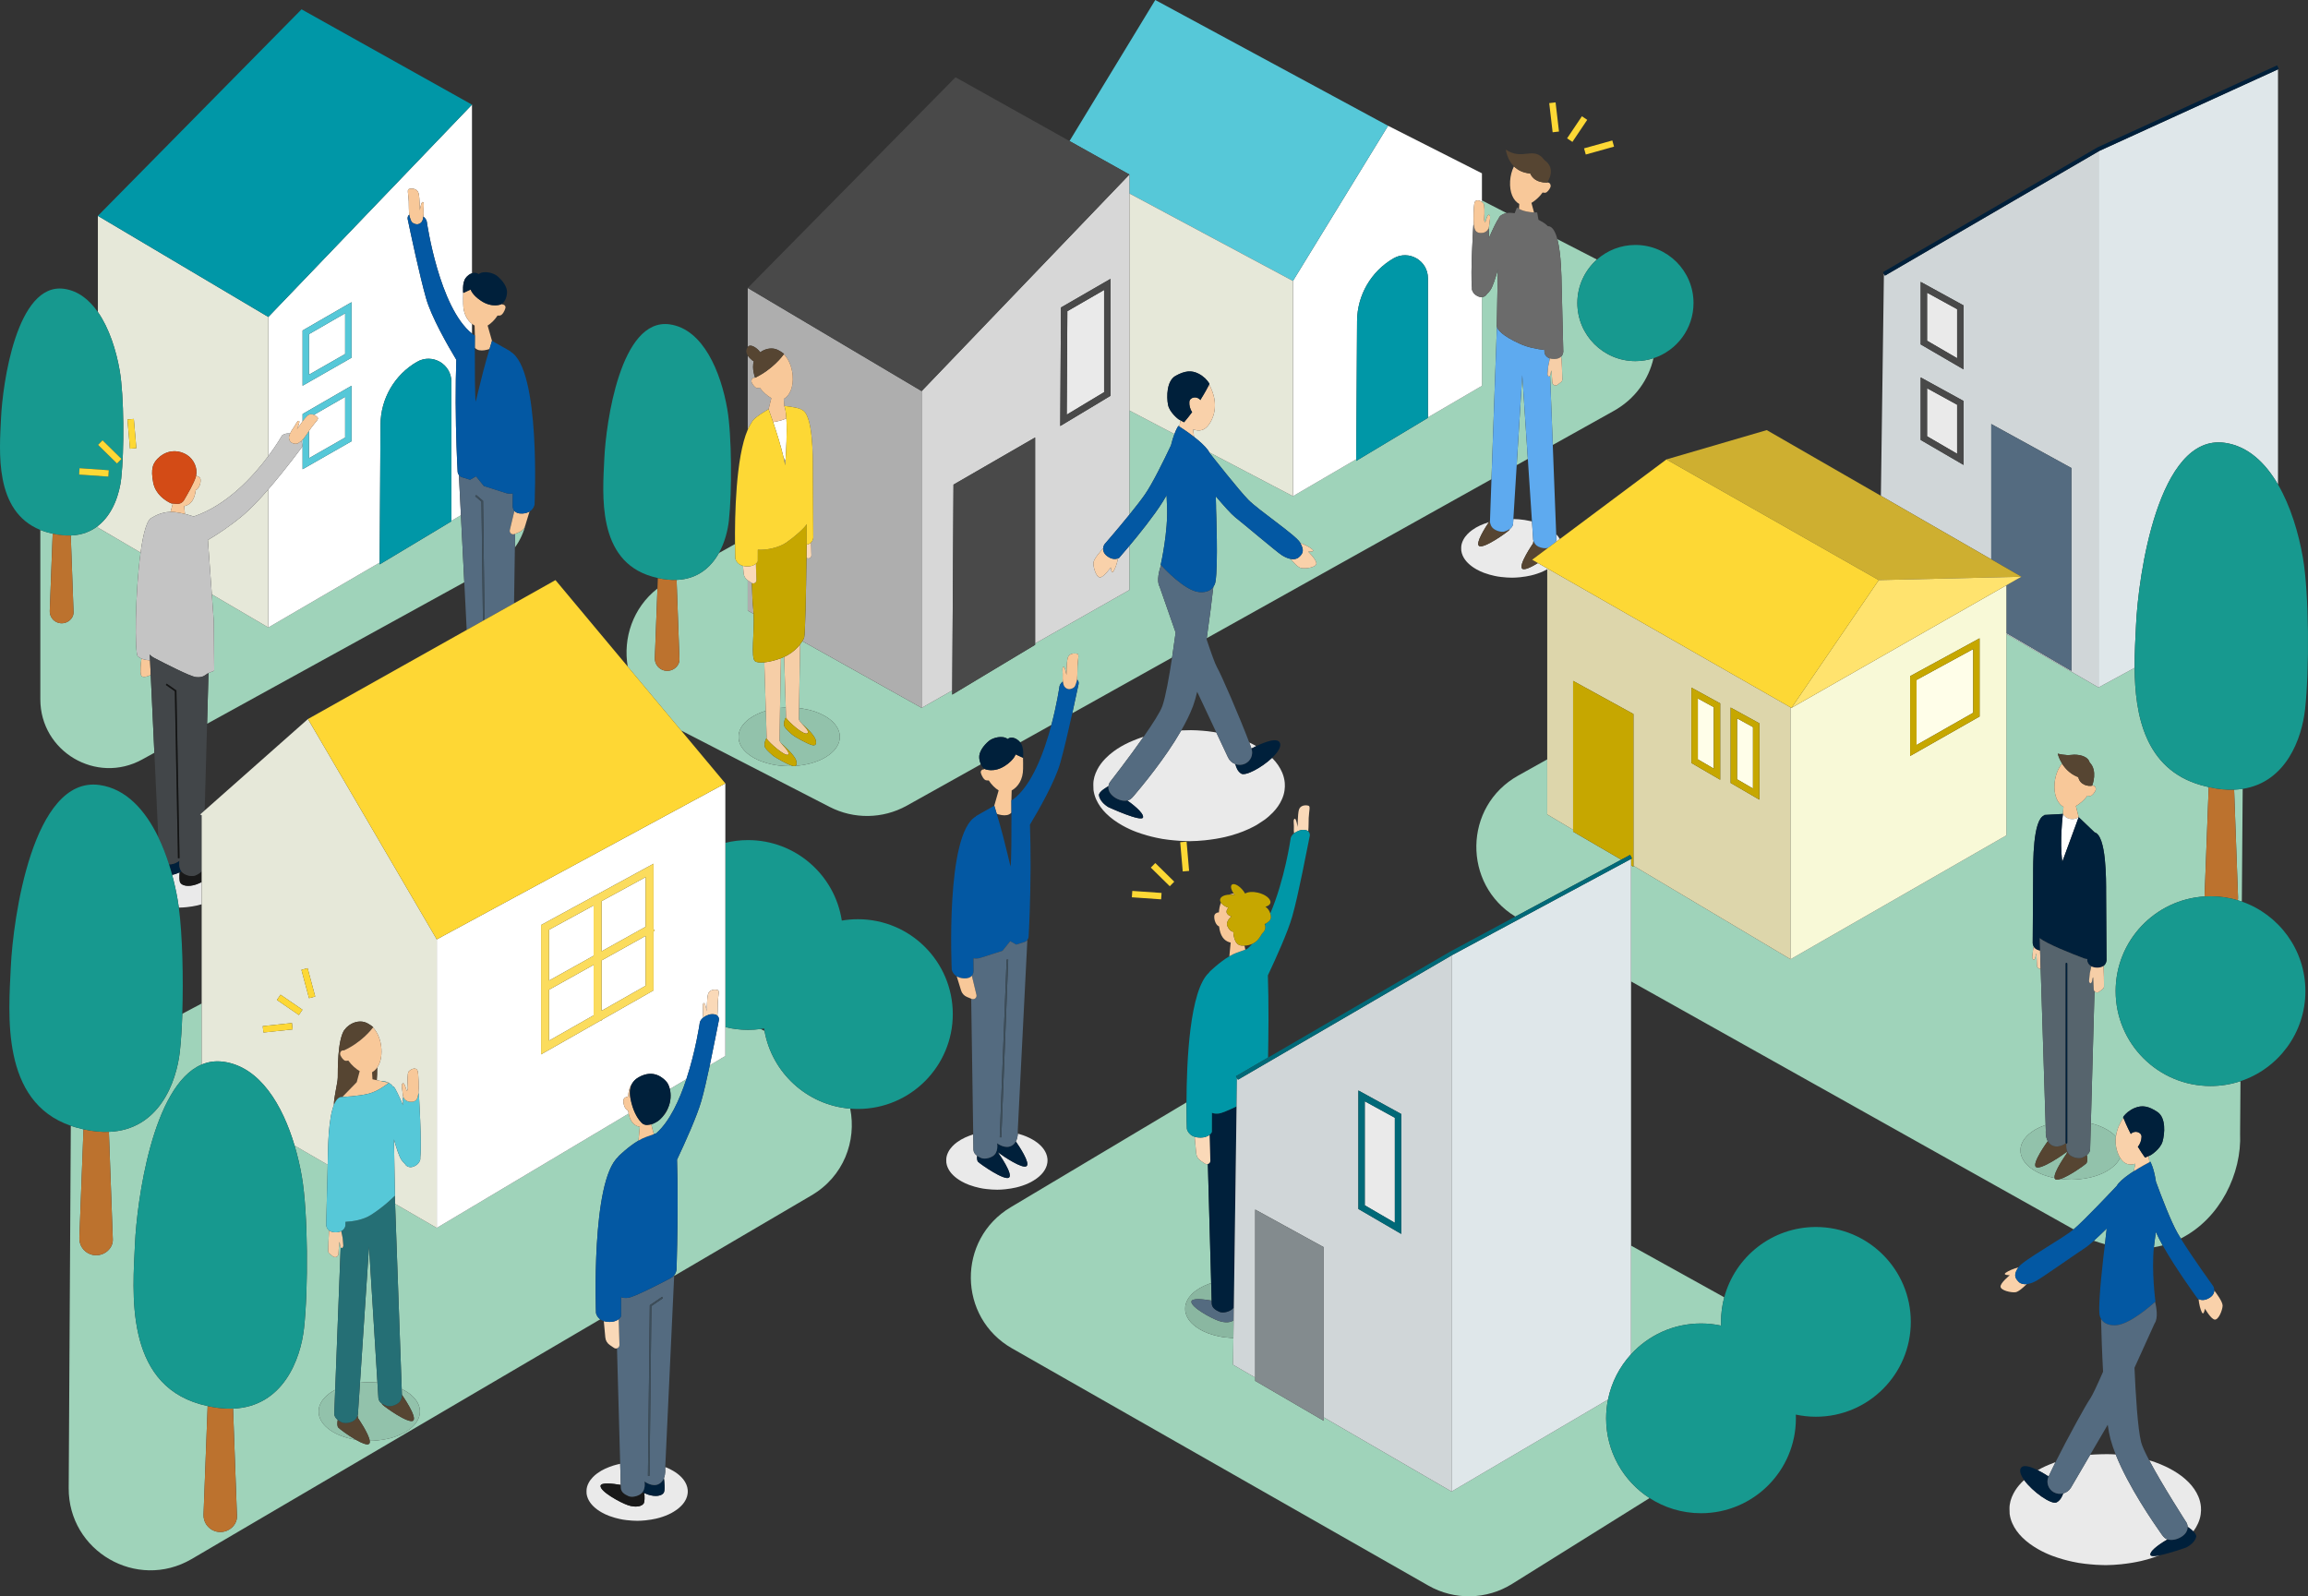 <?xml version="1.0" encoding="UTF-8"?>
<svg id="_レイヤー_2" data-name="レイヤー 2" xmlns="http://www.w3.org/2000/svg" viewBox="0 0 900 622.551">
  <rect x="0" y="0" width="900" height="622.551" fill="#333333" stroke="none"/>
  <defs>
    <style>
      .cls-1 {
        fill: #fbdc5d;
      }

      .cls-2 {
        fill: #3c4e5b;
      }

      .cls-3 {
        fill: #fff;
      }

      .cls-4 {
        fill: #0097a7;
      }

      .cls-5 {
        fill: #564532;
      }

      .cls-6 {
        fill: #fdd835;
      }

      .cls-7 {
        fill: #0358a3;
      }

      .cls-8 {
        fill: #aeaeae;
      }

      .cls-9 {
        fill: #838b8e;
      }

      .cls-10 {
        fill: #56646d;
      }

      .cls-11 {
        fill: #e6e8d9;
      }

      .cls-12 {
        fill: #6b6b6b;
      }

      .cls-13 {
        fill: #d7d7d7;
      }

      .cls-14 {
        fill: #f9d1aa;
      }

      .cls-15 {
        fill: #17998f;
      }

      .cls-16 {
        fill: #9fd3ba;
      }

      .cls-17 {
        fill: #c6a700;
      }

      .cls-18 {
        fill: #f8c899;
      }

      .cls-19 {
        fill: #006978;
      }

      .cls-20 {
        fill: #eaeaea;
      }

      .cls-21 {
        fill: #5eaaef;
      }

      .cls-22 {
        fill: #256f75;
      }

      .cls-23 {
        fill: #d0d6d8;
      }

      .cls-24 {
        fill: #dfe7ea;
      }

      .cls-25 {
        fill: #f8f9d7;
      }

      .cls-26 {
        fill: #494949;
      }

      .cls-27 {
        fill: #fffee9;
      }

      .cls-28 {
        fill: none;
      }

      .cls-29 {
        fill: #92c2ab;
      }

      .cls-30 {
        fill: #00203b;
      }

      .cls-31 {
        fill: #f6cea7;
      }

      .cls-32 {
        fill: #fad9b8;
      }

      .cls-33 {
        fill: #d34b16;
      }

      .cls-34 {
        fill: #ffe36e;
      }

      .cls-35 {
        fill: #56c8d8;
      }

      .cls-36 {
        fill: #fed734;
      }

      .cls-37 {
        fill: #191919;
      }

      .cls-38 {
        fill: #bc722e;
      }

      .cls-39 {
        fill: #546b80;
      }

      .cls-40 {
        fill: #ddd6ab;
      }

      .cls-41 {
        fill: #ceaf30;
      }

      .cls-42 {
        fill: #8ab7a1;
      }

      .cls-43 {
        fill: #c4c4c4;
      }

      .cls-44 {
        fill: #424649;
      }

      .cls-45 {
        fill: #131414;
      }
    </style>
  </defs>
  <g id="_レイヤー_1-2" data-name="レイヤー 1">
    <g>
      <path class="cls-28" d="m76.948,353.114c-.64.141-1.283.273-1.929.376-.736.119-1.476.216-2.217.296-1.018.11-2.041.161-3.066.179,1.412,10.642,1.809,27.484,1.346,41.411l7.562-4.028v-38.689c-.56.172-1.124.329-1.696.455Z"/>
      <path class="cls-28" d="m185.506,156.678s1.627-6.833,2.928-11.876c.735-2.848,1.729-6.265,2.455-8.702-1.247.438-2.709.743-4.041.486-.655-.126-1.216-.478-1.694-.954-.02,7.071.007,19.323.352,21.046Z"/>
      <path class="cls-28" d="m184.519,130.522l.662.288-.109-3.835c-.35-.187-.691-.406-1.018-.659v3.798c.158.126.317.252.477.371l-.011.037Z"/>
      <path class="cls-28" d="m297.964,401.104c-.446.076-.894.145-1.345.205l1.503.746c-.057-.316-.109-.633-.157-.951Z"/>
      <path class="cls-28" d="m821.507,567.118c.097,0,.194,0,.291,0,1.072.006,2.146.053,3.217.125-.806-2.026-1.494-4.02-2.017-5.939-.405-1.485-.768-3.409-1.094-5.639l-6.846,11.703c.584-.052,1.17-.097,1.757-.121,1.564-.065,3.129-.13,4.693-.13Z"/>
      <polygon class="cls-28" points="79.817 316.068 120.095 280.416 181.987 245.675 181.05 227.075 80.753 282.268 79.817 316.068"/>
      <path class="cls-28" d="m594.494,202.782c.871.14,1.737.321,2.601.507.099.021.197.046.296.07l-1.616-24.392-4.337,2.422-1.302,21.032c.706.009,1.412.047,2.116.104.75.06,1.5.138,2.242.257Z"/>
      <path class="cls-28" d="m464.539,284.769c1.429.008,2.861.09,4.286.205,1.418.115,2.837.262,4.24.487.416.067.831.138,1.245.214l-7.472-15.895c-.525,2.192-1.059,4.076-1.595,5.518-1.145,3.079-2.757,6.324-4.61,9.556,1.204-.047,2.41-.086,3.614-.086.097,0,.194,0,.291,0Z"/>
      <path class="cls-28" d="m485.597,370.355c.241-.088.482-.177.722-.265.684-.599,1.343-1.265,1.98-1.985-.816.374-1.824.652-3.006.694l.304,1.556Z"/>
      <path class="cls-28" d="m398.944,295.546l-.024-.011c.065,1.371.024,2.83.024,4.282,0,4.182-1.995,7.142-4.446,8.448l-.109,3.835.662-.288-.011-.037c7.399-5.481,12.183-18.605,14.955-29.06l-12.172,6.797c.048.059.098.116.145.178,1.464,1.952.976,5.857.976,5.857Z"/>
      <path class="cls-28" d="m388.68,317.389c.726,2.437,1.72,5.854,2.455,8.702,1.301,5.043,2.928,11.876,2.928,11.876.345-1.723.372-13.975.352-21.046-.479.476-1.039.828-1.694.954-1.333.256-2.794-.048-4.041-.486Z"/>
      <path class="cls-28" d="m493.24,360.687c.081-.155.162-.311.242-.468-.212.112-.354.172-.354.172.046.101.079.198.112.296Z"/>
      <path class="cls-20" d="m75.019,353.49c.646-.103,1.289-.236,1.929-.376.572-.126,1.136-.283,1.696-.455v-8.642c-.883.421-1.671.752-2.254.946-2.928.976-5.369.488-6.101-.732-.411-.685-.361-2.522-.237-4.002-.563.25-1.067.451-1.471.586-.504.168-.993.29-1.462.375.887,3.273,1.604,6.56,2.159,9.756.163.937.315,1.947.457,3.019,1.025-.018,2.047-.069,3.066-.179.741-.079,1.481-.177,2.217-.296Z"/>
      <path class="cls-16" d="m83.366,242.372l.163,19.197-2.205.919c-.008.003-.015.008-.023.011l-.548,19.769,100.297-55.193-1.317-26.136-3.722,2.17v.209l-27.966,16.801.004-.711-43.417,25.309-22.028-12.917.762,10.573Z"/>
      <path class="cls-16" d="m202.509,207.52l-1.655.682-.08,5.323c2.022-2.759,3.425-5.86,4.202-9.094l-.176.572c-.35,1.139-1.19,2.062-2.292,2.517Z"/>
      <path class="cls-16" d="m55.02,263.334c-.468-1.287-.094-4.679.152-6.482-.552-.227-1.059-.526-1.454-.921-1.232-1.232-1.045-24.8,1.104-40.423l-16.656-9.767v-.611c-2.737,2.13-6.208,3.546-10.572,3.716l1.083,29.802c.121,2.899-3.118,5.265-6.209,4.15-1.9-.685-3.138-2.521-3.062-4.539l1.141-30.117c-.691-.154-1.397-.332-2.122-.539-.947-.27-1.844-.581-2.698-.927v66.054c0,20.38,21.852,33.297,39.707,23.471l4.76-2.619-1.413-30.333c-1.301.591-3.326,1.278-3.76.085Z"/>
      <path class="cls-3" d="m104.632,177.875c3.466-4.66,5.376-8.087,5.376-8.087,0,0,1.124-.949,3.117-.709.295-.673.627-1.222.627-1.222,1.739-2.362,1.936-3.666,2.748-3.719.812-.052-.715,3.323-.715,3.323,0,0,1.07-1.636,2.208-3.15v-2.85l19.089-11.022v21.652l-19.089,10.908v-11.505c-.159.151-.336.304-.513.448.486,1.166.377,2.279.377,2.279,0,0-6.31,8.634-13.226,16.621v53.874l43.417-25.309.329-53.823c.062-10.101,5.474-19.412,14.221-24.465,5.96-3.443,13.411.858,13.411,7.741v54.247l3.722-2.17-.789-15.653c-.286-.375-.464-.833-.491-1.326-.212-3.862-.699-14.054-.757-26.997-.028-6.298.088-11.996.243-16.645-3.458-5.751-9.715-16.712-11.794-23.987-2.462-8.618-6.075-25.633-7.162-30.831-.143-.683.099-1.363.582-1.802-.002-.022-.006-.046-.008-.068-.172-1.997-.103-3.99-.163-5.125-.163-3.091-.732-4.555.081-4.799,1.217-.365,3.254-.163,3.742,1.627.488,1.79.488,6.67.488,6.67,0,0,.569-3.661,1.22-3.172.651.488.102,1.688.264,4.616,0,0-.016.453-.093,1.027,1.378,1.095,1.374,2.247,1.374,2.247,0,0,4.763,33.175,17.581,43.393v-3.798c-1.962-1.517-3.427-4.205-3.427-7.789,0-1.451-.042-2.91.024-4.282l-.024.011s-.488-3.905.976-5.857c.698-.93,1.588-1.544,2.451-1.831V40.814l-79.421,82.8v54.261Zm13.362-48.992l19.089-11.022v21.652l-19.089,10.908v-21.538Z"/>
      <polygon class="cls-3" points="120.488 146.123 134.588 138.066 134.588 122.183 120.488 130.324 120.488 146.123"/>
      <path class="cls-3" d="m134.588,170.644v-15.883l-12.168,7.025c.587.24,1.105.639,1.447,1.046.547.649-.731,1.563-2.559,4.061-.232.317-.508.73-.82,1.197v10.61l14.1-8.057Z"/>
      <path class="cls-11" d="m47.272,186.569c-.652,5.87-3.132,13.912-9.105,18.562v.611l16.656,9.767c1.045-7.595,2.554-13.312,4.59-13.671,0,0,2.962-2.119,7.107-2.211l.831-3.117c-.136-.06-.271-.122-.407-.187l-.21-.017s-5.916-2.378-6.996-8.134c-.976-5.206-.347-7.673,2.603-10.087,3.579-2.928,7.809-2.44,10.575-.651,2.642,1.709,4.239,5.051,3.526,8.183.898.033,1.715.588,1.776,1.49.097,1.444-.632,3.563-1.875,3.991-.458,3.75-1.896,5.52-4.019,6.183-.157.049-.328.083-.505.109l.29,3.045c1.222.302,2.377.649,3.418.999,13.01-4.366,23.267-15.711,29.106-23.56v-54.261l-66.466-39.429v37.512c4.413,6.319,7.138,14.948,8.504,22.803,1.726,9.925,1.803,31.251.601,42.069Zm3.412-11.572l-.983-11.402,2.485-.214.983,11.402-2.485.214Z"/>
      <path class="cls-11" d="m94.797,200.943c-5.303,4.454-10.383,7.704-13.721,9.652l1.528,21.205,22.028,12.917v-53.874c-3.353,3.871-6.847,7.591-9.835,10.101Z"/>
      <polygon class="cls-4" points="184.053 40.814 117.587 3.638 38.167 84.185 104.632 123.614 184.053 40.814"/>
      <path class="cls-35" d="m137.082,117.862l-19.089,11.022v21.538l19.089-10.908v-21.652Zm-2.495,20.204l-14.1,8.057v-15.799l14.1-8.141v15.883Z"/>
      <path class="cls-35" d="m119.845,162.146c.808-.716,1.759-.693,2.575-.359l12.168-7.025v15.883l-14.1,8.057v-10.61c-.59.885-1.312,1.97-2.121,3.002-.1.127-.229.264-.373.401v11.505l19.089-10.908v-21.652l-19.089,11.022v2.85c.66-.878,1.342-1.714,1.851-2.166Z"/>
      <path class="cls-15" d="m15.727,206.677c.854.346,1.751.656,2.698.927.725.207,1.431.385,2.122.539,2.575.574,4.917.788,7.048.705,4.364-.17,7.835-1.586,10.572-3.716,5.973-4.65,8.453-12.692,9.105-18.562,1.202-10.818,1.125-32.144-.601-42.069-1.366-7.854-4.091-16.483-8.504-22.803-3.354-4.802-7.682-8.271-13.131-9.05C6.439,109.991.996,149.909.395,163.131c-.574,12.627-2.791,36.214,15.331,43.546Zm26.529-20.801l-11.416-.797.174-2.488,11.416.797-.174,2.488Zm3.37-5.109l-7.39-7.271,1.75-1.778,7.39,7.271-1.749,1.778Z"/>
      <path class="cls-18" d="m187.581,117.307c-3.568-2.379-4.027-4.393-4.027-4.393l-2.904,1.331c-.065,1.371-.024,2.83-.024,4.282,0,3.584,1.465,6.272,3.427,7.789.327.253.668.472,1.018.659l.109,3.835c-.007.564-.02,2.386-.027,4.821.479.476,1.039.828,1.694.954,1.333.256,2.794-.048,4.041-.486.56-1.879.961-3.174.961-3.174l-1.703-5.962c1.321-.795,2.755-2.167,3.865-3.888.348.032.753.031,1.108-.066.829-.229,1.65-1.707,1.953-2.813.224-.815-.371-1.46-1.306-1.455.017-.094.032-.188.046-.283-.183.137-.303.192-.303.192,0,0-3.538,1.586-7.931-1.342Z"/>
      <path class="cls-30" d="m181.602,108.4c-1.464,1.952-.976,5.857-.976,5.857l.024-.011,2.904-1.331s.458,2.014,4.027,4.393c4.393,2.928,7.931,1.342,7.931,1.342,0,0,.12-.055.303-.192.536-.401,1.623-1.514,1.893-4.079.244-2.318-1.626-4.914-3.782-6.711-1.464-1.22-5.247-2.318-7.321-.732-.589-.589-1.553-.698-2.552-.366-.864.286-1.754.9-2.451,1.831Z"/>
      <path class="cls-39" d="m200.647,208.288c-1.028.424-2.104-.496-1.844-1.578l1.787-7.443c-.805-.931-.685-2.161-.685-2.161l.042-4.641c-.75.118-1.587.121-2.483-.118l-8.785-2.806-3.05-3.783-2.318,1.342-3.16-.972c-.492-.151-.908-.452-1.206-.842l.789,15.653,1.317,26.136.937,18.601,6.339-3.558-.577-46.48-2.455-2.104h0s.406-.473.406-.473l2.669,2.288.577,46.422,11.504-6.457.326-21.787.08-5.323-.208.086Z"/>
      <path class="cls-18" d="m162.323,87.454c.799.145,1.714-.294,2.196-1.017.321-.48.49-1.301.578-1.962.077-.574.093-1.027.093-1.027-.163-2.928.386-4.128-.264-4.616-.651-.488-1.22,3.172-1.22,3.172,0,0,0-4.881-.488-6.67-.488-1.79-2.525-1.992-3.742-1.627-.814.244-.244,1.708-.081,4.799.06,1.135-.009,3.127.163,5.125.002.022.006.045.008.068.101.887.724,2.373.724,2.373,0,0,.244,1.057,2.034,1.383Z"/>
      <path class="cls-18" d="m203.728,200.279c-1.66.094-2.603-.393-3.138-1.011l-1.787,7.443c-.26,1.082.816,2.002,1.844,1.578l.208-.086,1.655-.682c1.102-.454,1.942-1.377,2.292-2.517l.176-.572,1.517-4.941c-.673.409-1.57.721-2.766.789Z"/>
      <path class="cls-7" d="m188.435,144.802c-1.301,5.043-2.928,11.876-2.928,11.876-.345-1.723-.372-13.975-.352-21.046.007-2.435.019-4.257.027-4.821l-.662-.288.011-.037c-.161-.119-.319-.245-.477-.371-12.818-10.218-17.581-43.393-17.581-43.393,0,0,.004-1.152-1.374-2.247-.088.661-.257,1.482-.578,1.962-.482.722-1.398,1.162-2.196,1.017-1.79-.325-2.034-1.383-2.034-1.383,0,0-.623-1.486-.724-2.373-.483.439-.724,1.119-.582,1.802,1.088,5.198,4.7,22.213,7.162,30.831,2.079,7.275,8.336,18.236,11.794,23.987-.155,4.648-.271,10.347-.243,16.645.058,12.944.545,23.136.757,26.997.027.493.205.951.491,1.326.298.391.714.691,1.206.842l3.16.972,2.318-1.342,3.05,3.783,8.785,2.806c.896.239,1.732.236,2.483.118l-.042,4.641s-.12,1.23.685,2.161c.535.618,1.478,1.105,3.138,1.011,1.196-.068,2.094-.38,2.766-.789,1.667-1.014,1.951-2.628,1.951-2.628,0,0,2.548-53.026-9.418-59.732l-.018-.138-7.158-4.067s-.401,1.296-.961,3.174c-.726,2.437-1.72,5.854-2.455,8.702Z"/>
      <polygon class="cls-2" points="188.368 195.348 185.699 193.06 185.293 193.533 185.293 193.533 187.748 195.638 188.326 242.117 188.945 241.77 188.368 195.348"/>
      <path class="cls-18" d="m55.02,263.334c.434,1.193,2.459.506,3.76-.085l-.267-5.723c-.935-.054-2.23-.217-3.341-.674-.247,1.802-.62,5.194-.152,6.482Z"/>
      <path class="cls-43" d="m53.718,255.932c.395.395.902.694,1.454.921,1.112.457,2.406.62,3.341.674l-.106-2.268c.369.467.835.861,1.379,1.147,4.462,2.343,14.267,7.381,16.604,7.661,3.029.363,3.822-1.098,4.91-1.567.008-.003.015-.008.023-.011l2.205-.919-.163-19.197-.762-10.573-1.528-21.205c3.339-1.948,8.419-5.198,13.721-9.652,2.988-2.51,6.483-6.229,9.835-10.101,6.916-7.987,13.226-16.621,13.226-16.621,0,0,.108-1.112-.377-2.279-.534.436-1.062.793-1.062.793,0,0-.783.751-2.459.044-.748-.316-1.273-1.184-1.282-2.053-.005-.482.209-1.105.447-1.647-1.994-.239-3.117.709-3.117.709,0,0-1.91,3.428-5.376,8.087-5.839,7.848-16.097,19.194-29.106,23.56-1.041-.35-2.196-.698-3.418-.999-1.2-.296-2.464-.548-3.748-.713-.634-.081-1.25-.109-1.841-.096-4.145.092-7.107,2.211-7.107,2.211-2.036.359-3.545,6.076-4.59,13.671-2.15,15.623-2.336,39.191-1.104,40.423Z"/>
      <path class="cls-37" d="m70.29,344.231c.732,1.22,3.172,1.708,6.101.732.583-.194,1.371-.526,2.254-.946v-4.282c-.554.727-1.453,1.237-2.403,1.659-1.132.503-2.96.243-4.426-.595-.433-.248-.771-.559-1.035-.904-.252.119-.494.231-.727.334-.123,1.481-.173,3.318.237,4.002Z"/>
      <path class="cls-30" d="m70.052,340.229c.233-.103.475-.215.727-.334-1.298-1.695-.795-4.22-.795-4.22,0,0-1.951,1.543-4.068,1.423.431,1.356.832,2.723,1.203,4.092.469-.085.958-.207,1.462-.375.404-.135.907-.336,1.471-.586Z"/>
      <path class="cls-44" d="m65.917,337.098c2.116.12,4.068-1.423,4.068-1.423,0,0-.504,2.526.795,4.22.264.345.602.657,1.035.904,1.466.838,3.294,1.098,4.426.595.95-.423,1.849-.932,2.403-1.659v-21.812l-.632-.247.632-.569v-.063l.049.019,1.124-.995.936-33.8.548-19.769c-1.088.469-1.881,1.93-4.91,1.567-2.337-.28-12.142-5.318-16.604-7.661-.545-.286-1.01-.68-1.379-1.147l.106,2.268.267,5.723,1.413,30.333,1.532,32.887c1.633,3.368,3.025,6.961,4.193,10.628Zm2.256-67.499l-3.531-2.471h0s.357-.511.357-.511l3.79,2.653,1.223,65.438-.624.012-1.217-65.12Z"/>
      <path class="cls-18" d="m68.36,199.723c1.285.165,2.548.417,3.748.713l-.29-3.045c.177-.026.348-.06.505-.109,2.123-.663,3.56-2.433,4.019-6.183,1.244-.428,1.973-2.548,1.875-3.991-.061-.902-.877-1.458-1.776-1.49-.033.147-.066.294-.109.439-.695,2.316-3.203,6.693-4.591,9.024-.567.952-1.624,1.497-2.728,1.408l-2.07-.166c.136.065.271.127.407.187l-.831,3.117c.591-.013,1.207.015,1.841.096Z"/>
      <path class="cls-33" d="m71.741,195.08c1.388-2.33,3.896-6.707,4.591-9.024.044-.146.076-.293.109-.439.713-3.132-.884-6.474-3.526-8.183-2.766-1.79-6.996-2.278-10.575.651-2.95,2.414-3.579,4.881-2.603,10.087,1.079,5.756,6.996,8.134,6.996,8.134l.21.017,2.07.166c1.104.088,2.161-.457,2.728-1.408Z"/>
      <polygon class="cls-45" points="69.391 334.72 70.014 334.708 68.791 269.27 65.001 266.617 64.643 267.128 64.643 267.128 68.173 269.599 69.391 334.72"/>
      <path class="cls-18" d="m113.96,172.779c1.676.707,2.459-.044,2.459-.044,0,0,.528-.357,1.062-.793.177-.144.354-.297.513-.448.144-.137.274-.273.373-.401.809-1.032,1.53-2.117,2.121-3.002.312-.468.588-.88.82-1.197,1.828-2.498,3.106-3.412,2.559-4.061-.342-.406-.86-.806-1.447-1.046-.816-.334-1.768-.357-2.575.359-.509.452-1.192,1.288-1.851,2.166-1.138,1.513-2.208,3.15-2.208,3.15,0,0,1.527-3.375.715-3.323-.812.052-1.009,1.357-2.748,3.719,0,0-.332.549-.627,1.222-.238.543-.452,1.166-.447,1.647.009.869.534,1.738,1.282,2.053Z"/>
      <path class="cls-4" d="m176.011,203.318v-54.456c0-6.883-7.452-11.184-13.411-7.741-8.747,5.053-14.159,14.364-14.221,24.465l-.329,53.823-.004.711,27.966-16.801Z"/>
      <rect class="cls-6" x="41.558" y="171.058" width="2.495" height="10.367" transform="translate(-112.85 83.156) rotate(-45.468)"/>
      <rect class="cls-6" x="35.387" y="178.51" width="2.494" height="11.444" transform="translate(-149.702 207.947) rotate(-86.006)"/>
      <rect class="cls-6" x="50.188" y="163.467" width="2.495" height="11.444" transform="translate(-14.349 5.046) rotate(-4.93)"/>
      <path class="cls-16" d="m609.6,137.077s.015,1.113-.823,1.97c.263,1.523.407,7.017.45,8.903.009.404-.173.786-.492,1.034l-1.368,1.066c-.809.631-1.994.098-2.06-.926l-.295-4.608-.21.355c-.063.791-.191,1.308-.345,1.617l1.041,27.048,23.609-13.184c8.561-4.712,13.773-12.355,15.675-20.646-2.218.726-4.585,1.124-7.046,1.124-12.508,0-22.648-10.14-22.648-22.648,0-6.75,2.956-12.806,7.641-16.955l-15.438-7.944c1.506,5.737,1.607,14.727,1.672,18.255.101,5.428.635,25.54.635,25.54Z"/>
      <path class="cls-16" d="m323.527,314.698c9.429,4.852,20.654,4.695,29.943-.418l29.014-16.203c-.279-.607-.516-1.391-.623-2.408-.244-2.318,1.626-4.914,3.783-6.711,1.464-1.22,5.247-2.318,7.321-.732,1.064-1.064,3.348-.571,4.858,1.286l12.172-6.797c2.165-8.165,3.104-14.703,3.104-14.703,0,0-.004-1.152,1.374-2.247-.077-.574-.093-1.027-.093-1.027.163-2.928-.386-4.128.264-4.616.651-.488,1.22,3.172,1.22,3.172,0,0,0-4.881.488-6.67s2.525-1.992,3.742-1.627c.814.244.244,1.708.081,4.799-.06,1.135.009,3.127-.163,5.125-.002.022-.006.045-.008.068.483.439.724,1.119.582,1.802-.459,2.194-1.368,6.494-2.451,11.378l38.92-21.735c.509-3.355.978-6.712,1.382-9.739l-6.255-17.916c-1.314-2.21-.062-6.6.549-8.413-.072-.08-.112-.124-.112-.124,0,0,2.987-13.006,2.445-22.978-.077-1.418-.128-2.779-.156-4.084-.508.883-1.036,1.766-1.584,2.639-3.373,5.37-9.075,12.45-12.919,17.051v17.226l-36.762,20.858v.522l-32.329,19.423.01-1.607-11.936,6.772-46.51-26.014c-.239.388-.527.804-.862,1.236-.127,7.197-.329,18.667-.432,24.861.377.042.753.091,1.127.151.872.14,1.738.321,2.6.507.495.106.98.261,1.47.39.834.221,1.637.533,2.434.856.867.351,1.703.772,2.514,1.24,1.187.685,2.286,1.488,3.243,2.472.834.858,1.516,1.822,1.981,2.93.282.671.451,1.371.52,2.094.048.508.02,1.013-.045,1.519-.087.672-.285,1.31-.563,1.924-.453,1.004-1.081,1.887-1.849,2.675-.547.561-1.128,1.083-1.768,1.534-.398.281-.813.54-1.221.808-.641.42-1.33.753-2.023,1.076-.773.362-1.572.666-2.384.935-.815.27-1.636.517-2.474.702-.639.141-1.282.273-1.928.377-.736.118-1.476.216-2.217.296-.295.032-.59.057-.885.08-.184.071-.419.089-.714.047-.501.027-1.003.044-1.505.053-.702-.023-1.404-.029-2.104-.074-.738-.047-1.475-.123-2.21-.203-.892-.096-1.777-.247-2.652-.445-.623-.142-1.247-.283-1.86-.462-.739-.216-1.476-.445-2.196-.715-1.008-.378-1.983-.831-2.922-1.363-1.207-.684-2.329-1.48-3.316-2.456-.86-.85-1.567-1.813-2.058-2.924-.271-.611-.446-1.25-.54-1.911-.012-.082-.005-.167-.007-.25-.008-.27-.02-.539-.024-.809-.017-1.129.31-2.17.825-3.163.426-.82.98-1.545,1.616-2.212.541-.567,1.134-1.074,1.765-1.539.987-.727,2.05-1.328,3.159-1.843.547-.254,1.112-.468,1.673-.692.522-.208,1.055-.385,1.592-.544l-.593-18.894c-1.652.161-3.018.039-3.67-.494-1.636-1.339-.146-11.241-.5-18.4l-2.289-1.28v-11.828l-.034-.023c-.885-.601-1.454-1.566-1.553-2.631l-.276-2.978c-2.599-.687-2.982-2.874-2.982-2.874,0,0-.084-2.162-.119-5.634l-6.291,3.513c-3.094,5.548-8.259,10.156-16.495,10.476l1.122,30.874c.125,3.004-3.23,5.454-6.433,4.299-1.968-.71-3.251-2.612-3.172-4.702l1.027-27.119c-9.636,7.542-13.479,19.427-11.599,30.45l20.825,24.929,57.922,29.805Z"/>
      <path class="cls-16" d="m440.406,200.717c2.301-2.838,4.523-5.681,6.034-7.847,2.968-4.256,7.416-13.328,10.183-19.195.438-1.815.906-3.264,1.334-4.388l-17.55-9.2v40.63Z"/>
      <path class="cls-16" d="m583.681,126.747l.391-21.525c-1.01,3.562-2.025,6.585-2.835,7.811-.422.64-.873,1.147-1.336,1.54-.478.847-1.219,1.247-2.021,1.295v34.599l-21.063,12.304v.179l-27.966,16.801.004-.646-24.673,14.412-32.612-17.095c.035.072.07.145.105.221,1.287,1.642,11.451,14.576,15.159,18.334,3.962,4.016,18.544,13.811,20.121,16.614.039.069.072.133.109.201,1.839.623,3.716,1.649,4.714,2.5,1.274,1.087-1.661.827-1.661.827,0,0,3.472,3.356,3.182,4.791-.29,1.435-4.215,1.971-5.969,1.617-1.134-.229-2.959-2.193-4.107-3.553-1.224-.246-2.483-.863-3.522-1.549-2.04-1.348-14.554-11.955-18.125-14.771-1.405-1.108-4.387-4.445-7.487-8.085.112,2.903.11,4.96.11,4.96,0,0,.857,21.862-.218,28.251,0,0-.102,1.039-.835,2.08-.602,5.222-1.5,12.576-2.578,20.026l111.028-62.003,2.124-59.446c-.126-.451-.039-.691-.039-.691Z"/>
      <polygon class="cls-16" points="593.609 146.296 591.437 181.389 595.774 178.967 593.609 146.296"/>
      <path class="cls-16" d="m305.568,276.001c.278-.012.557-.022.836-.032l-.62-19.78c-.402.183-.826.36-1.264.528-.08,4.511-.221,12.515-.34,19.392.461-.05.924-.088,1.389-.108Z"/>
      <path class="cls-16" d="m578.456,79.3c.478.552.46,3.948.312,5.542-.174,1.887.452,1.771.452,1.771,0,0,.779-3.155,1.412-2.852.878.419.161,2.358.076,4.081-.021.425-.104.809-.236,1.154.35.901.111,1.774.111,1.774,0,0,.023.754.051,1.992,1.627-3.768,3.106-6.785,3.823-7.643.173-.892,1.525-1.724,3.038-2.022l-9.615-4.948v.624c.208.154.404.33.576.528Z"/>
      <path class="cls-16" d="m604.374,139.78c-.061-.02-.12-.041-.177-.063l.03.761.147-.698Z"/>
      <path class="cls-3" d="m504.182,109.571v83.947l24.673-14.412.329-53.887c.062-10.101,5.474-19.412,14.221-24.465h0c5.96-3.443,13.411.858,13.411,7.741v54.277l21.063-12.304v-34.599c-.72.043-1.487-.196-2.159-.648-.745-.418-1.342-1.133-1.668-2.054-.075-.212-.092-.536-.061-.951-.634-5.69.546-24.45.546-24.45,0,0,.065-.043.181-.106-.216-2.03-.102-7.184.277-8.611.329-1.237,1.79-1.089,2.883-.278v-11.175l-36.605-18.547-37.093,60.52Z"/>
      <polygon class="cls-35" points="440.406 75.454 504.182 109.571 541.276 49.051 450.495 0 417.055 55.001 440.406 68.061 440.406 75.454"/>
      <path class="cls-11" d="m440.406,160.087l17.55,9.2c.847-2.225,1.538-3.179,1.538-3.179,0,0,.13.08.361.228l.518-2.379-.841-.462s-3.482-2.601-4.065-5.655c-.582-3.054-.587-9.345,3.02-11.307,3.608-1.962,6.16-2.204,8.932-.767.987.512,1.777,1.113,2.398,1.691l.026-.043s.078.095.208.266c1.104,1.091,1.585,2.04,1.585,2.04,0,0-.043.088-.122.245,1.713,3.122,3.729,8.699.662,14.385-2.079,3.854-4.691,4.032-6.938,3.058l.362,2.971c2.105,1.638,4.248,3.529,5.506,5.258.163.224.317.49.463.788l32.612,17.095v-83.947l-63.777-34.117v84.633Z"/>
      <path class="cls-4" d="m556.817,162.952v-54.456c0-6.883-7.452-11.184-13.411-7.741h0c-8.747,5.053-14.159,14.364-14.221,24.465l-.329,53.887-.004.646,27.966-16.801Z"/>
      <path class="cls-13" d="m435.945,217.786c-.33,1.9-1.043,3.892-1.721,5.001-.873,1.429-1.077-1.51-1.077-1.51,0,0-2.77,3.956-4.233,3.895-1.463-.061-2.608-3.853-2.534-5.641.064-1.542,2.982-4.78,3.784-5.642.067-.961.56-1.648.56-1.648,0,0,5.002-5.752,9.681-11.523V68.061l-81.018,84.465v123.537l11.936-6.772.491-80.288,31.829-18.386v80.337l36.762-20.858v-17.226c-2.352,2.816-4.009,4.704-4.009,4.704,0,0-.162.106-.452.212Zm-22.221-97.155l.004-.715,19.314-11.157v45.605l-19.596,11.773.278-45.506Z"/>
      <path class="cls-8" d="m296.442,137.385c1.927-1.404,4.086-1.7,5.661-1.337,1.857.429,3.63,1.982,3.63,1.982,0,0-.027.039-.075.107,1.898,1.893,3.17,4.955,3.44,8.323.358,4.455-1.098,7.804-3.477,9.143l.223,2.733s4.23.325,6.426,1.22c.085.035.168.106.248.204,4.602,1.358,4.455,18.533,4.455,23.793,0,5.531.163,26.03.163,26.03,0,0-.006,1.136-.878,1.993l.149,4.937c.03.998-1.083,1.61-1.909,1.049l-.016-.011c-.158,12.739-.481,30.085-.911,31.158-.151.377-.384.835-.694,1.339l46.51,26.014v-123.537l-67.802-40.221v23.07c.06-.081.124-.162.195-.242.917-1.035,3.506.55,4.66,2.253Z"/>
      <path class="cls-8" d="m293.48,164.112c1.22-1.708,6.223-4.515,6.223-4.515l1.082-4.328c-1.523-.874-3.238-2.295-4.524-4.056-.313.09-.713.168-1.073.128-.732-.081-1.627-1.22-2.034-2.115-.38-.837.093-2.1,1.287-1.927-.1-.257-1.312-3.49-.503-6.432-.217-.083-.428-.198-.622-.355-.612-.496-1.276-1.134-1.73-1.854v28.911c.427-.98.89-1.858,1.391-2.618.167-.319.336-.606.503-.839Z"/>
      <path class="cls-8" d="m306.17,181.439s.057-.682.136-1.814l-.762-1.234c.246,1.063.46,2.088.627,3.048Z"/>
      <path class="cls-8" d="m293.199,227.393c-.051-.025-.102-.054-.151-.088l-1.462-.993v11.828l2.289,1.28c-.033-.672-.081-1.322-.151-1.936-.266-2.344-.428-6.1-.525-10.092Z"/>
      <polygon class="cls-26" points="440.406 68.061 417.055 55.001 372.604 30.138 291.586 112.305 359.388 152.526 440.406 68.061"/>
      <polygon class="cls-26" points="371.815 189.004 371.324 269.292 371.314 270.899 403.643 251.476 403.643 170.617 371.815 189.004"/>
      <polygon class="cls-20" points="430.547 152.954 430.547 113.082 416.213 121.362 415.967 161.713 430.547 152.954"/>
      <path class="cls-26" d="m433.041,154.365v-45.605l-19.314,11.157-.004.715-.278,45.506,19.596-11.773Zm-16.828-33.003l14.333-8.28v39.872l-14.58,8.759.247-40.351Z"/>
      <path class="cls-16" d="m872.714,349.869c.018.42-.018.831-.095,1.231.532.159,1.059.33,1.58.512l.331-43.963c-1.069.165-2.182.272-3.339.317l1.523,41.903Z"/>
      <path class="cls-16" d="m613.43,324.342v-.711l-10.092-6.007v-21.474l-11.325,6.33c-21.471,12.001-21.662,42.49-1.103,54.984l41.29-22.192-18.77-10.93Z"/>
      <path class="cls-16" d="m840.661,480.446c-.146,1.298-.318,2.648-.522,4.054-.092.633-.17,1.28-.237,1.936,1.17-.197,2.313-.445,3.428-.742-.478-.855-.924-1.685-1.328-2.477-.468-.919-.914-1.846-1.341-2.771Z"/>
      <path class="cls-16" d="m821.523,479.114c-1.791,1.756-3.543,3.432-5.02,4.77l.056.031c1.443.512,2.861.948,4.257,1.326.095-.763.152-1.197.152-1.197,0,0,.183-2.049.555-4.93Z"/>
      <path class="cls-16" d="m824.991,386.546c0-19.657,15.331-35.731,34.688-36.925,0-.1-.005-.199,0-.3l1.604-42.346c-.972-.217-1.965-.466-2.984-.757-22.043-6.298-25.778-27.616-25.902-45.763l-14.086,7.655-35.943-20.86v78.556l-84.149,48.294-61.26-36.464v.408l-.937-.546v45.253l172.581,96.705c.034-.028.069-.056.101-.084,4.03-3.41,15.313-15.378,16.743-16.899.211-.373.429-.695.656-.954,1.408-1.609,3.713-3.3,5.957-4.743l.627-2.926c-2.034.672-4.266.438-5.948-2.323-.451.99-1.073,1.864-1.833,2.643-.547.561-1.128,1.083-1.768,1.534-.399.281-.813.541-1.222.808-.641.42-1.331.753-2.022,1.077-.774.362-1.573.666-2.385.934-.815.27-1.636.518-2.474.702-.639.142-1.282.274-1.928.377-.736.119-1.476.216-2.217.296-1.031.111-2.066.162-3.104.18-.702-.023-1.404-.029-2.104-.073-.733-.047-1.465-.123-2.196-.202-.919.304-1.648.38-2.028.091-.142-.108-.227-.267-.273-.461-.122-.026-.244-.05-.365-.078-.623-.142-1.247-.283-1.86-.462-.739-.216-1.476-.446-2.196-.716-1.008-.377-1.983-.831-2.922-1.363-1.207-.684-2.329-1.479-3.316-2.456-.86-.85-1.567-1.813-2.058-2.924-.27-.61-.446-1.25-.54-1.91-.012-.082-.005-.167-.007-.251-.008-.269-.02-.539-.023-.809-.017-1.13.31-2.17.824-3.163.426-.82.98-1.545,1.616-2.212.541-.567,1.134-1.074,1.765-1.539.987-.728,2.05-1.328,3.159-1.844.547-.254,1.112-.468,1.673-.691.251-.1.504-.192.759-.28l-1.929-60.899c-.705.08-1.412-.436-1.448-1.234l-.213-4.7-.22.358c-.268,2.733-1.244,2.245-1.407,1.106l.326-3.091.259-1.12c-.402-.703-.407-1.379-.407-1.379,0,0,.163-20.499.163-26.03,0-5.231-.144-22.244,4.38-23.767.008-.095.012-.148.012-.148l7.225-.407.223-2.733c-2.379-1.339-3.835-4.688-3.477-9.143.245-3.052,1.313-5.852,2.923-7.76-1.287-2.073-1.688-3.872-1.688-3.872,0,0,2.928.813,5.369.488s6.345.325,7.062,2.928c3.195,3.195,1.123,8.714.991,9.054,1.194-.172,1.667,1.091,1.287,1.927-.407.895-1.301,2.034-2.034,2.115-.36.04-.76-.038-1.073-.128-1.286,1.761-3.001,3.182-4.524,4.056l1.082,4.328,6.195,5.925c4.649,1.256,4.501,18.529,4.501,23.807,0,5.531.163,26.03.163,26.03,0,0-.007,1.373-1.164,2.238.149,2.24.18,6.406.186,8.009.002.411-.192.797-.521,1.044l-1.413,1.06c-.591.444-1.362.289-1.78-.208l-1.426,51.506c.455.105.903.242,1.355.362.833.22,1.636.532,2.433.856.867.351,1.703.771,2.514,1.239,1.187.686,2.286,1.488,3.242,2.473.079.081.154.163.23.246.393-3.04,1.74-5.62,2.91-7.36-.065-.164-.1-.255-.1-.255,0,0,.565-.901,1.762-1.889.144-.159.231-.246.231-.246l.022.046c.67-.52,1.512-1.048,2.541-1.469,2.89-1.182,5.41-.712,8.827,1.566,3.417,2.278,2.847,8.542,1.993,11.532-.854,2.99-4.556,5.268-4.556,5.268l-.879.384.302,2.416c.244-.126.38-.194.38-.194,0,0,1.365,2.289,2.181,7.794,2.229,6.091,5.844,15.527,8.419,20.032.372.651.797,1.362,1.26,2.115,15.407-7.738,23.824-25.436,23.133-40.909l.154-20.444c-3.672,1.221-7.599,1.884-11.681,1.884-20.434,0-36.999-16.565-36.999-36.998Z"/>
      <path class="cls-23" d="m776.487,218.145v-52.771l31.248,17.152v79.127l-25.367-14.773v.369l35.943,20.86V59.042l-83.292,48.461h0s0,0,0,0h0s-.392-.674-.392-.674l-1.177,86.537,43.038,24.78Zm-27.526-108.213l16.711,9.172v24.942l-16.711-9.732v-24.383Zm0,37.266l16.711,9.172v24.942l-16.711-9.732v-24.382Z"/>
      <path class="cls-24" d="m818.31,59.042v209.068l14.086-7.655c-.042-6.201.336-12.033.552-16.768.845-18.59,8.498-74.716,34.645-70.98,8.939,1.277,15.732,7.701,20.707,16.246V27.045l-69.631,31.788-.358.209Z"/>
      <polygon class="cls-39" points="782.367 246.882 807.734 261.654 807.734 182.527 776.487 165.375 776.487 218.145 788.251 224.919 782.367 228.275 782.367 246.882"/>
      <polygon class="cls-20" points="751.455 170.146 763.177 176.973 763.177 157.847 751.455 151.412 751.455 170.146"/>
      <path class="cls-26" d="m765.672,156.37l-16.711-9.172v24.382l16.711,9.732v-24.942Zm-2.494,20.603l-11.722-6.827v-18.734s11.722,6.435,11.722,6.435v19.126Z"/>
      <polygon class="cls-20" points="751.455 132.88 763.177 139.707 763.177 120.581 751.455 114.146 751.455 132.88"/>
      <path class="cls-26" d="m765.672,119.104l-16.711-9.172v24.383l16.711,9.732v-24.942Zm-2.494,20.603l-11.722-6.827v-18.734s11.722,6.435,11.722,6.435v19.126Z"/>
      <path class="cls-16" d="m626.31,553.155c0-2.506.251-4.953.725-7.318l-61.004,35.854-49.827-28.917v1.335l-26.733-15.568v-1.281l-8.645-5.017.142-10.424c-.339-.01-.677-.022-1.015-.044-.738-.047-1.475-.123-2.21-.203-.892-.096-1.776-.246-2.651-.445-.623-.142-1.247-.283-1.86-.462-.74-.216-1.476-.445-2.197-.715-1.007-.378-1.983-.831-2.922-1.363-1.207-.684-2.329-1.48-3.316-2.456-.86-.85-1.567-1.813-2.058-2.924-.27-.61-.445-1.25-.54-1.911-.012-.082-.005-.167-.007-.25-.008-.27-.02-.539-.023-.809-.017-1.129.31-2.171.825-3.163.425-.82.979-1.545,1.615-2.212.541-.567,1.134-1.074,1.765-1.539.987-.727,2.049-1.328,3.159-1.843.547-.254,1.113-.468,1.674-.691.358-.143.721-.268,1.087-.386l-1.285-46.421c-.369.113-.789.075-1.158-.175l-1.667-1.132c-.986-.67-1.62-1.745-1.731-2.931l-.593-6.392c-2.638-.845-3.038-3.119-3.038-3.119,0,0-.162-4.152-.148-10.315l-68.563,40.907c-20.959,12.504-20.654,42.965.55,55.048l162.331,92.502c10.178,5.8,22.717,5.547,32.653-.657l53.599-33.471c-10.188-6.59-16.932-18.051-16.932-31.088Z"/>
      <path class="cls-16" d="m663.308,516.157c2.689,0,5.31.29,7.836.834-.019-.485-.031-.972-.031-1.462,0-3.313.438-6.524,1.255-9.579l-36.348-20.159v42.382c6.764-7.384,16.485-12.015,27.288-12.015Z"/>
      <path class="cls-16" d="m260.448,432.251c-.428,1.305-1.257,2.498-2.3,3.526-1.071,1.211-1.974,1.792-3.222,2.344-.321.171-.644.328-.967.47l.995,3.731c.32-.117.639-.234.958-.351,5.216-4.571,9.049-12.944,11.735-21.086l-6.442,3.839c.479,1.981.514,4.692-.757,7.527Z"/>
      <path class="cls-16" d="m298.122,402.055l-1.503-.746c-1.615.215-3.261.328-4.935.328-3.047,0-6.007-.371-8.84-1.066v11.257l-6.064,3.614c-1.086,5.136-2.247,10.256-3.27,13.835-1.707,5.976-6.124,15.822-9.511,22.995.152,4.959.267,10.965.238,17.377-.053,11.918-.282,20.979-.406,25.142-.028.944-.364,1.832-.93,2.548l-.013.273,53.413-31.34c12.754-7.405,17.745-21.323,15.233-33.903-16.834-1.353-30.488-13.973-33.413-30.314Z"/>
      <path class="cls-16" d="m232.412,512.11s-2.007-51.553,8.71-60.967l.014-.148s3.831-3.796,7.845-6.168l.51-5.356c-.177-.026-.348-.06-.505-.109-1.9-.594-3.25-2.075-3.842-5.069l-74.83,44.592-16.252-9.415,2.581,72.231c.455.222.902.46,1.341.714,1.187.685,2.286,1.488,3.243,2.472.834.858,1.516,1.822,1.981,2.93.282.671.451,1.371.52,2.093.049.508.02,1.014-.045,1.52-.087.671-.285,1.31-.563,1.924-.452,1.004-1.081,1.887-1.849,2.675-.547.561-1.128,1.083-1.768,1.534-.398.281-.812.54-1.221.808-.641.42-1.331.753-2.023,1.076-.773.362-1.572.666-2.384.935-.815.27-1.636.517-2.474.702-.639.141-1.282.273-1.928.377-.736.118-1.476.216-2.217.296-1.022.11-2.048.16-3.077.179.071.553-.006.978-.302,1.195-.762.557-2.861-.334-5.092-1.613-.536-.084-1.069-.184-1.598-.305-.623-.142-1.247-.283-1.86-.462-.739-.216-1.476-.446-2.196-.715-1.008-.378-1.983-.831-2.922-1.363-1.207-.683-2.329-1.479-3.316-2.455-.86-.851-1.567-1.813-2.058-2.924-.271-.611-.446-1.25-.54-1.911-.012-.082-.005-.167-.007-.25-.008-.27-.02-.539-.024-.809-.017-1.13.311-2.17.825-3.163.426-.82.98-1.545,1.616-2.212.541-.567,1.134-1.074,1.765-1.539.709-.522,1.458-.978,2.235-1.385l2.142-55.646c-.157-.315-.288-.841-.352-1.647l-.213-.362-.301,4.695c-.067,1.043-1.274,1.586-2.099.943l-1.393-1.086c-.324-.253-.51-.642-.501-1.053.036-1.604.144-5.768.335-8.005-1.14-.887-1.122-2.26-1.122-2.26,0,0,.418-15.744.591-23.357l-12.918-7.483c1.203,4.045,2.139,8.15,2.829,12.115,2.427,13.955,2.535,43.94.845,59.15-1.337,12.035-8.137,30.564-27.667,31.324l1.523,41.903c.17,4.077-4.384,7.402-8.731,5.834-2.671-.963-4.412-3.545-4.305-6.382l1.604-42.346c-.972-.217-1.965-.466-2.984-.757-29.575-8.45-26.195-43.94-25.35-62.53.743-16.359,6.76-61.783,26.011-69.905v-23.826l-7.562,4.028c-.185,5.567-.508,10.668-.958,14.721-1.337,12.035-8.137,30.564-27.667,31.324l1.523,41.903c.17,4.077-4.384,7.402-8.731,5.834-2.671-.963-4.412-3.545-4.305-6.382l1.604-42.346c-.972-.217-1.965-.466-2.984-.757-.674-.193-1.325-.404-1.965-.624l-.821,141.279c-.143,24.646,26.549,40.117,47.863,27.741l159.412-93.535c-1.392-1.012-1.641-2.421-1.641-2.421Z"/>
      <path class="cls-16" d="m133.079,480.259l.005-.136c-.01.005-.02.011-.03.017l.025.119Z"/>
      <path class="cls-16" d="m144.29,539.058c.056,0,.111,0,.167,0,.756.004,1.512.047,2.266.108.152.012.304.029.456.043l-3.282-53.022-3.515,53.053c.479-.053.958-.094,1.44-.114.823-.034,1.645-.069,2.468-.069Z"/>
      <path class="cls-20" d="m400.296,454.79c-1.528,1.162-8.691-3.555-11.213-5.449.65.919,6.036,8.643,4.38,9.903-1.761,1.339-11.012-5.135-12.009-6.09-.486-.466-.519-1.485-.426-2.405-.818-.582-1.403-1.336-1.433-2.406l-.089-5.922c-.498.151-.992.318-1.477.511-.561.224-1.126.438-1.673.692-1.11.515-2.172,1.116-3.16,1.843-.63.465-1.223.972-1.765,1.539-.636.666-1.19,1.392-1.615,2.212-.514.992-.842,2.033-.825,3.163.004.27.016.539.024.809.003.084-.004.168.007.25.095.661.27,1.3.54,1.911.492,1.111,1.198,2.074,2.058,2.924.987.976,2.109,1.772,3.316,2.455.939.532,1.914.985,2.922,1.363.721.27,1.458.5,2.197.715.613.179,1.237.32,1.86.462.875.199,1.759.349,2.651.445.735.08,1.472.156,2.21.203.7.046,1.402.051,2.104.074,1.037-.018,2.074-.069,3.105-.18.741-.08,1.481-.178,2.217-.296.646-.104,1.289-.236,1.929-.377.838-.185,1.658-.432,2.474-.702.812-.269,1.61-.572,2.384-.935.692-.324,1.382-.657,2.023-1.076.408-.268.822-.527,1.221-.808.641-.451,1.221-.973,1.768-1.534.768-.789,1.396-1.672,1.849-2.675.277-.614.476-1.252.562-1.924.065-.506.094-1.011.045-1.519-.069-.724-.239-1.423-.52-2.094-.465-1.108-1.146-2.072-1.981-2.93-.958-.984-2.056-1.787-3.243-2.472-.811-.468-1.646-.889-2.513-1.24-.797-.323-1.6-.635-2.434-.856-.292-.077-.583-.162-.876-.242-.033.818-.197,1.996-.776,3.038,1.165,1.676,5.721,8.447,4.181,9.619Z"/>
      <path class="cls-20" d="m838.524,606.273c0-1.886,5.101-4.985,6.697-5.908-.759-.212-1.372-.647-2.325-2.008-3.044-4.348-12.809-18.362-17.882-31.112-1.071-.072-2.144-.119-3.217-.125-.097,0-.193,0-.291,0-1.564,0-3.129.065-4.693.13-.587.024-1.172.069-1.757.121l-7.465,12.762c-.698,1.194-1.817,1.989-3.059,2.311-.4,1.252-1.146,2.705-2.529,3.459-2.017,1.1-9.449-4.162-12.703-8.692-.373.342-.739.692-1.09,1.059-1.203,1.261-2.25,2.633-3.055,4.184-.974,1.876-1.592,3.845-1.561,5.982.007.51.03,1.021.046,1.531.004.158-.009.318.013.473.179,1.25.511,2.459,1.021,3.615.93,2.101,2.267,3.922,3.893,5.531,1.868,1.846,3.989,3.352,6.273,4.645,1.777,1.006,3.621,1.864,5.527,2.578,1.363.511,2.757.946,4.155,1.354,1.159.339,2.34.605,3.518.874,1.655.377,3.328.661,5.015.843,1.391.15,2.785.295,4.181.385,1.324.085,2.653.095,3.979.139,1.963-.034,3.921-.131,5.872-.34,1.402-.151,2.802-.336,4.194-.56,1.223-.197,2.438-.447,3.648-.713,1.585-.349,3.138-.817,4.679-1.328.815-.27,1.621-.56,2.418-.873-2.008.383-3.505.421-3.505-.315Z"/>
      <path class="cls-20" d="m798.834,575.824c.721-1.571,1.652-3.483,2.702-5.576-.283.103-.566.202-.846.314-1.06.423-2.13.828-3.165,1.308-.993.461-1.965.96-2.912,1.501,1.935.971,3.66,2.092,4.216,2.463.002-.003.003-.007.004-.01Z"/>
      <path class="cls-20" d="m853.07,595.468c.068.044,1.27.834,2.218,1.774.706-.956,1.316-1.977,1.812-3.076.524-1.162.901-2.369,1.063-3.64.123-.956.178-1.912.086-2.873-.131-1.368-.451-2.691-.985-3.961-.88-2.096-2.169-3.92-3.747-5.542-1.81-1.862-3.888-3.38-6.133-4.676-1.534-.886-3.114-1.68-4.755-2.346-1.491-.604-2.993-1.187-4.551-1.603,5.141,9.743,14.498,24.232,14.498,24.232,0,0,.456.697.494,1.712Z"/>
      <path class="cls-20" d="m483.944,301.678c-1.309-.875-1.922-2.389-2.208-3.672-1.208-.432-2.251-1.325-2.839-2.576l-4.586-9.755c-.415-.075-.83-.147-1.245-.214-1.404-.225-2.823-.372-4.24-.487-1.425-.115-2.857-.197-4.286-.205-.097,0-.194,0-.291,0-1.205,0-2.41.039-3.614.086-6.325,11.035-15.468,21.922-18.535,25.559-1.071,1.27-1.721,1.647-2.496,1.791,1.507,1.063,6.309,4.607,6.14,6.486-.201,2.227-13.513-3.903-13.513-3.903,0,0-3.345-1.853-3.678-4.631-.177-1.476,3.55-3.468,3.673-3.533.129-1.007.645-1.661.645-1.661,0,0,7.203-9.218,13.094-17.634-.854.264-1.7.553-2.532.884-1.061.423-2.131.828-3.166,1.308-2.099.974-4.108,2.111-5.975,3.487-1.193.88-2.315,1.838-3.339,2.911-1.203,1.261-2.251,2.633-3.055,4.184-.973,1.876-1.592,3.845-1.56,5.982.007.51.03,1.021.045,1.531.004.158-.009.318.014.473.178,1.25.51,2.459,1.021,3.615.93,2.101,2.267,3.922,3.893,5.531,1.867,1.846,3.99,3.352,6.273,4.645,1.776,1.006,3.62,1.864,5.527,2.578,1.363.511,2.757.946,4.155,1.354,1.159.339,2.341.605,3.518.874,1.655.377,3.328.661,5.016.843,1.391.15,2.785.295,4.18.385,1.324.085,2.653.095,3.979.139,1.963-.034,3.922-.131,5.872-.34,1.402-.151,2.802-.336,4.194-.56,1.223-.197,2.439-.447,3.648-.713,1.586-.349,3.138-.817,4.679-1.328,1.536-.509,3.046-1.083,4.51-1.768,1.309-.612,2.613-1.242,3.826-2.036.772-.506,1.556-.996,2.31-1.528,1.211-.854,2.311-1.84,3.345-2.903,1.452-1.491,2.642-3.161,3.497-5.059.524-1.162.901-2.369,1.064-3.64.123-.956.178-1.912.085-2.873-.131-1.368-.451-2.691-.984-3.96-.88-2.097-2.169-3.921-3.747-5.543-.077-.079-.157-.154-.235-.232-3.965,3.755-10.382,7.247-12.081,6.112Z"/>
      <path class="cls-20" d="m488.008,291.937c.318-.173.992-.532,1.869-.953-.896-.51-1.809-.986-2.74-1.425.32.85.612,1.645.868,2.368.001.004.002.007.003.011Z"/>
      <path class="cls-20" d="m258.889,576.502c.159,1.226.538,4.664-.06,5.661-.732,1.22-3.172,1.708-6.101.732-.404-.135-.907-.336-1.471-.586.123,1.481.173,3.318-.237,4.002-.732,1.22-3.172,1.708-6.101.732-2.928-.976-10.981-5.369-10.737-7.565.158-1.42,4.699-.902,7.891-.358l-.228-8.234c-.387.08-.773.165-1.157.26-.997.247-1.986.53-2.942.911-.561.223-1.126.437-1.673.691-1.11.516-2.172,1.116-3.159,1.844-.631.464-1.224.972-1.766,1.538-.635.667-1.189,1.392-1.615,2.212-.514.992-.842,2.033-.825,3.162.004.27.016.54.023.809.003.084-.004.169.007.25.095.661.27,1.3.54,1.911.492,1.111,1.198,2.074,2.058,2.924.987.977,2.109,1.772,3.317,2.456.939.531,1.914.985,2.921,1.363.721.27,1.458.5,2.197.715.613.179,1.237.32,1.86.462.875.2,1.76.349,2.651.446.736.079,1.472.156,2.21.203.7.045,1.403.051,2.104.073,1.038-.018,2.074-.069,3.105-.18.741-.079,1.481-.177,2.217-.296.646-.103,1.289-.236,1.929-.377.838-.184,1.659-.432,2.474-.702.812-.269,1.61-.572,2.384-.935.692-.324,1.382-.656,2.023-1.076.408-.267.822-.527,1.221-.808.641-.451,1.222-.973,1.768-1.534.768-.788,1.396-1.672,1.849-2.675.277-.614.476-1.253.562-1.925.065-.506.094-1.011.046-1.519-.07-.724-.239-1.423-.52-2.093-.466-1.109-1.147-2.073-1.981-2.931-.958-.984-2.056-1.786-3.243-2.472-.812-.468-1.646-.888-2.514-1.24-.166-.067-.333-.133-.5-.199l-.039.841s.208,1.814-.489,3.506Z"/>
      <path class="cls-29" d="m312.688,282.233c.634.542,4.898,4.252,5.387,6.398.376,1.649-.02,2.379-1.647,1.891-1.627-.488-6.537-3.125-7.646-4.128-1.708-1.546-2.847-2.562-3.01-3.457-.241-1.324.357-2.564.574-2.959.097-.258.171-.417.171-.417l-.113-3.591c-.278.01-.557.02-.836.032-.465.019-.927.058-1.389.108-.113,6.549-.206,12.074-.206,12.582,0,.258.213.631.559,1.084.416.359,5.462,4.747,5.969,6.969.246,1.079.158,1.762-.385,1.97.295-.022.591-.048.885-.08.741-.08,1.481-.178,2.217-.296.646-.104,1.289-.236,1.928-.377.838-.185,1.659-.432,2.474-.702.812-.269,1.611-.572,2.384-.935.693-.324,1.382-.657,2.023-1.076.408-.268.822-.527,1.221-.808.641-.451,1.222-.973,1.768-1.534.768-.789,1.396-1.672,1.849-2.675.277-.614.476-1.252.563-1.924.065-.506.093-1.011.045-1.519-.07-.723-.238-1.423-.52-2.094-.465-1.108-1.147-2.072-1.981-2.93-.957-.984-2.055-1.787-3.243-2.472-.811-.468-1.647-.889-2.514-1.24-.797-.323-1.6-.635-2.434-.856-.49-.129-.975-.284-1.47-.39-.863-.186-1.729-.367-2.6-.507-.374-.06-.75-.109-1.127-.151-.04,2.397-.065,4.005-.065,4.267,0,.387.477,1.031,1.168,1.818Z"/>
      <path class="cls-29" d="m312.715,282.264c.486.551,1.073,1.171,1.679,1.824-.594-.787-1.392-1.556-1.679-1.824Z"/>
      <path class="cls-29" d="m301.208,294.508c-1.708-1.546-2.847-2.562-3.01-3.457-.292-1.605.651-3.091.651-3.091.013.02.029.042.043.062.047-.114.079-.184.079-.184l-.333-10.629c-.538.159-1.07.336-1.592.544-.561.224-1.126.438-1.673.692-1.109.515-2.172,1.116-3.159,1.843-.631.465-1.224.972-1.765,1.539-.636.666-1.19,1.392-1.616,2.212-.514.992-.842,2.033-.825,3.163.004.27.016.539.024.809.002.084-.005.168.007.25.094.661.269,1.3.54,1.911.491,1.111,1.198,2.074,2.058,2.924.987.976,2.109,1.772,3.316,2.456.939.531,1.914.985,2.922,1.363.721.27,1.457.5,2.196.715.613.179,1.237.32,1.86.462.875.199,1.76.349,2.652.445.735.08,1.472.156,2.21.203.7.045,1.402.051,2.104.074.502-.009,1.004-.026,1.505-.053-.165-.024-.347-.065-.548-.126-1.627-.488-6.537-3.125-7.646-4.128Z"/>
      <path class="cls-29" d="m304.548,289.795c.456.593,1.136,1.321,1.877,2.115-.758-.972-1.666-1.902-1.877-2.115Z"/>
      <path class="cls-42" d="m475.326,515.163c-2.928-.976-10.981-5.369-10.737-7.565.158-1.42,4.699-.902,7.891-.358l-.189-6.84c-.366.118-.729.244-1.087.386-.561.223-1.126.437-1.674.691-1.109.515-2.172,1.116-3.159,1.843-.63.465-1.224.972-1.765,1.539-.636.666-1.19,1.392-1.615,2.212-.514.992-.842,2.033-.825,3.163.004.27.015.539.023.809.002.084-.004.168.007.25.095.661.27,1.3.54,1.911.492,1.111,1.198,2.074,2.058,2.924.987.976,2.109,1.772,3.316,2.456.939.531,1.914.985,2.922,1.363.72.27,1.457.5,2.197.715.613.179,1.237.32,1.86.462.875.2,1.759.349,2.651.445.735.08,1.472.156,2.21.203.338.022.677.034,1.015.044l.095-6.954c-1.003.889-3.183,1.15-5.735.3Z"/>
      <path class="cls-29" d="m131.701,553.757c-.821-.646-1.395-1.454-1.352-2.56l.353-9.167c-.776.407-1.525.862-2.235,1.385-.631.465-1.224.972-1.765,1.539-.636.666-1.19,1.392-1.616,2.212-.514.992-.842,2.033-.825,3.163.004.27.016.539.024.809.002.084-.004.168.007.25.094.66.269,1.3.54,1.911.491,1.111,1.198,2.073,2.058,2.924.987.976,2.109,1.772,3.316,2.455.939.532,1.914.985,2.922,1.363.72.269,1.457.5,2.196.715.613.179,1.237.32,1.86.462.529.121,1.062.221,1.598.305-3-1.719-6.24-4.141-6.801-4.699-.596-.593-.47-2.03-.281-3.065Z"/>
      <path class="cls-29" d="m156.76,544.01s6.109,8.724,4.332,10.043c-1.776,1.32-10.954-5.258-11.94-6.224-.129-.126-.224-.292-.293-.484-.708-.505-1.216-1.171-1.307-2.114l-.373-6.022c-.152-.014-.304-.031-.456-.043-.754-.061-1.51-.103-2.266-.108-.056,0-.111,0-.167,0-.823,0-1.645.034-2.468.069-.482.02-.961.061-1.44.114l-.822,12.404c-.03.123-.065.248-.105.372l.163,1.042s4.202,6.098,4.56,8.88c1.028-.019,2.055-.069,3.077-.179.741-.08,1.481-.178,2.217-.296.646-.104,1.289-.236,1.928-.377.838-.185,1.659-.432,2.474-.702.812-.269,1.611-.573,2.384-.935.692-.324,1.382-.657,2.023-1.076.409-.268.822-.527,1.221-.808.641-.451,1.222-.973,1.768-1.534.768-.789,1.397-1.672,1.849-2.675.277-.614.476-1.253.563-1.924.065-.506.094-1.011.045-1.52-.07-.723-.238-1.422-.52-2.093-.465-1.108-1.147-2.072-1.981-2.93-.957-.984-2.055-1.787-3.243-2.472-.439-.254-.886-.492-1.341-.714l.073,2.034.045.272Z"/>
      <path class="cls-20" d="m599.713,219.589c-2.563,1.575-5.212,2.864-6.083,2.227-1.753-1.282,4.179-9.888,4.179-9.888l.16-1.023c-.039-.122-.074-.244-.104-.365l-.476-7.181c-.098-.025-.197-.049-.296-.07-.864-.186-1.73-.367-2.601-.507-.743-.119-1.492-.197-2.242-.257-.704-.058-1.41-.096-2.116-.104l-.113,1.825c-.089.925-.587,1.579-1.283,2.074-.068.188-.161.351-.288.475-.968.948-9.976,7.404-11.719,6.108-1.463-1.087,2.522-7.289,3.843-9.256-.591.171-1.176.361-1.748.589-.561.224-1.126.438-1.674.692-1.11.515-2.172,1.116-3.159,1.843-.63.465-1.224.972-1.765,1.539-.636.666-1.19,1.392-1.615,2.212-.514.992-.842,2.033-.825,3.163.004.27.015.539.023.809.002.084-.004.168.007.25.095.661.27,1.3.54,1.911.491,1.111,1.198,2.074,2.058,2.924.987.976,2.109,1.772,3.316,2.455.939.532,1.914.985,2.922,1.363.721.27,1.457.5,2.197.715.613.179,1.237.32,1.859.462.875.199,1.759.349,2.652.445.735.08,1.472.156,2.21.203.7.045,1.402.051,2.104.074,1.037-.018,2.073-.069,3.104-.18.742-.08,1.481-.178,2.217-.296.646-.104,1.289-.236,1.929-.377.838-.185,1.658-.432,2.474-.702.812-.269,1.61-.572,2.384-.935.525-.246,1.048-.497,1.55-.787v-.361l-3.624-2.071Z"/>
      <path class="cls-20" d="m606.592,211.47l1.669-1.247c-.393-.684-.872-1.309-1.422-1.886l.068,1.762c.02.519-.099.971-.315,1.371Z"/>
      <path class="cls-29" d="m805.901,449.901l.148-.84c-.021.024-.042.048-.065.07-1.004.948-10.303,7.353-12.054,6-1.751-1.352,4.519-9.961,4.519-9.961l.039-.213c-.979-1.812-.726-4.009-.726-4.009l-.07-2.211c-.255.087-.508.18-.759.28-.561.223-1.126.437-1.673.691-1.109.516-2.172,1.116-3.159,1.844-.631.464-1.224.972-1.765,1.539-.636.666-1.19,1.392-1.616,2.212-.514.992-.841,2.033-.824,3.163.004.269.016.539.023.809.002.084-.004.169.007.251.095.66.27,1.3.54,1.91.491,1.111,1.198,2.074,2.058,2.924.987.977,2.109,1.772,3.316,2.456.939.532,1.914.985,2.922,1.363.721.27,1.457.5,2.196.716.613.178,1.237.32,1.86.462.122.028.243.052.365.078-.526-2.219,4.717-9.533,4.717-9.533Z"/>
      <path class="cls-29" d="m825.09,443.275c-.076-.083-.152-.165-.23-.246-.957-.985-2.055-1.787-3.242-2.473-.811-.468-1.647-.888-2.514-1.239-.797-.324-1.6-.635-2.433-.856-.452-.12-.9-.257-1.355-.362l-.279,10.081c-.028,1.001-.543,1.725-1.279,2.291.194,1.041.372,2.699-.291,3.334-.782.749-6.64,4.892-9.981,5.998.73.079,1.462.154,2.196.202.7.045,1.402.051,2.104.073,1.037-.018,2.073-.069,3.104-.18.741-.079,1.481-.177,2.217-.296.646-.103,1.289-.236,1.928-.377.838-.184,1.659-.432,2.474-.702.812-.269,1.611-.572,2.385-.934.691-.324,1.381-.657,2.022-1.077.409-.267.822-.527,1.222-.808.64-.451,1.221-.973,1.768-1.534.76-.78,1.382-1.654,1.833-2.643-.241-.396-.472-.841-.688-1.346-1.046-2.441-1.234-4.785-.96-6.907Z"/>
      <path class="cls-15" d="m282.845,400.571c2.833.695,5.793,1.066,8.84,1.066,1.673,0,3.32-.113,4.935-.328.451-.06.899-.129,1.345-.205.048.318.101.635.157.951,2.925,16.341,16.579,28.96,33.413,30.314.991.08,1.993.122,3.005.122,20.434,0,36.998-16.565,36.998-36.998s-16.565-36.998-36.998-36.998c-2.141,0-4.239.184-6.28.533-2.704-17.771-18.049-31.387-36.575-31.387-3.047,0-6.007.371-8.84,1.066v71.866Z"/>
      <path class="cls-38" d="m859.679,349.621c.765-.047,1.534-.074,2.311-.074,3.695,0,7.262.544,10.629,1.552.077-.4.113-.811.095-1.231l-1.523-41.903c-2.995.117-6.289-.184-9.909-.991l-1.604,42.346c-.004.101,0,.2,0,.3Z"/>
      <path class="cls-15" d="m867.593,172.706c-26.147-3.735-33.8,52.39-34.645,70.98-.215,4.735-.594,10.566-.552,16.768.124,18.147,3.859,39.465,25.902,45.763,1.019.291,2.012.541,2.984.757,3.62.807,6.914,1.108,9.909.991,1.157-.045,2.27-.152,3.339-.317,16.977-2.616,23.07-19.685,24.327-31.007,1.69-15.21,1.582-45.195-.845-59.15-1.678-9.645-4.813-20.121-9.713-28.54-4.975-8.545-11.768-14.969-20.707-16.246Z"/>
      <path class="cls-15" d="m861.99,349.547c-.777,0-1.546.027-2.311.074-19.357,1.193-34.688,17.267-34.688,36.925,0,20.434,16.565,36.998,36.999,36.998,4.082,0,8.009-.663,11.681-1.884,14.709-4.891,25.317-18.763,25.317-35.115,0-16.155-10.355-29.889-24.789-34.934-.522-.182-1.048-.353-1.58-.512-3.367-1.008-6.934-1.552-10.629-1.552Z"/>
      <path class="cls-5" d="m593.63,221.816c.871.637,3.52-.652,6.083-2.227l-2.259-1.291,6.171-4.61c-1.076.283-2.538.095-3.784-.511-1.041-.507-1.589-1.392-1.871-2.272l-.16,1.023s-5.932,8.606-4.179,9.888Z"/>
      <path class="cls-5" d="m576.733,212.904c1.743,1.295,10.751-5.16,11.719-6.108.126-.124.22-.287.288-.475-.53.377-1.173.663-1.838.906-1.142.417-2.914.039-4.294-.879-1.098-.731-1.495-1.862-1.603-2.878l.025-.689-.044.267s-.157.224-.409.601c-1.32,1.967-5.306,8.169-3.843,9.256Z"/>
      <path class="cls-21" d="m603.443,145.983l.263-3.039.521-2.466-.03-.761c-1.706-.661-1.935-2.183-1.935-2.183,0,0-.01-.387-.029-1.063-2.737-.307-6.342-.959-9.432-2.347-7.201-3.235-8.775-5.588-9.081-6.685l-2.124,59.446-.568,15.896-.025.689c.108,1.015.505,2.146,1.603,2.878,1.379.919,3.152,1.296,4.294.879.665-.243,1.309-.529,1.838-.906.695-.495,1.193-1.149,1.283-2.074l.113-1.825,1.302-21.032,2.172-35.093,2.165,32.671,1.616,24.392.476,7.181c.03.121.064.243.104.365.283.88.83,1.765,1.871,2.272,1.246.606,2.707.794,3.784.511l2.968-2.217c.216-.4.335-.852.315-1.371l-.068-1.762-1.34-34.801-1.041-27.048c-.369.741-.888.281-1.015-.505Z"/>
      <path class="cls-12" d="m584.457,85.117c-.717.858-2.196,3.875-3.823,7.643-.029-1.238-.051-1.992-.051-1.992,0,0,.239-.873-.111-1.774-.487,1.273-1.682,1.97-3.251,1.867-.077-.005-.153-.012-.226-.021-1.469-.182-2.009-1.114-2.254-2.994-.008-.059-.015-.121-.022-.187-.117.063-.181.106-.181.106,0,0-1.18,18.76-.546,24.45-.032.415-.015.739.061.951.326.921.924,1.636,1.668,2.054.672.452,1.439.691,2.159.648.802-.048,1.542-.449,2.021-1.295.463-.393.914-.9,1.336-1.54.81-1.226,1.825-4.249,2.835-7.811l-.391,21.525s-.086.24.039.691c.307,1.097,1.88,3.451,9.081,6.685,3.09,1.388,6.695,2.04,9.432,2.347.018.676.029,1.063.029,1.063,0,0,.228,1.521,1.935,2.183.057.022.116.043.177.063.476.158,1.057.253,1.767.237,1.316-.029,2.131-.453,2.636-.969.838-.857.823-1.97.823-1.97,0,0-.534-20.112-.635-25.54-.065-3.528-.166-12.517-1.672-18.255-.789-3.006-1.965-5.117-3.724-5.083-.254-.292-1.251-1.314-3.637-2.484l-.523-2.88s-.443.049-1.218.023c-.918-.031-2.303-.167-3.992-.622-.801-.216-1.43-.533-1.873-.809-.498-.31-.761-.568-.761-.568l-.923,2.285c-.441-.037-.92-.079-1.466-.138-.547-.059-1.124-.021-1.68.088-1.513.298-2.865,1.13-3.038,2.022Z"/>
      <path class="cls-18" d="m598.19,82.859l-1.007-3.731c1.478-.886,3.135-2.311,4.365-4.063.309.082.702.152,1.055.106.717-.093,1.574-1.227,1.957-2.113.357-.826-.128-2.053-1.292-1.868-.024.004-.05.011-.075.016-4.017.02-5.737-1.867-6.472-3.557-2.909-.231-4.943-1.366-6.356-2.773-.84,1.659-1.371,3.652-1.501,5.759-.27,4.378,1.22,7.638,3.579,8.909l-.118,1.883c.443.276,1.072.594,1.873.809,1.689.455,3.074.591,3.992.622Z"/>
      <path class="cls-31" d="m603.706,142.944l-.263,3.039c.127.786.646,1.246,1.015.505.154-.309.282-.825.345-1.617l.21-.355.295,4.608c.066,1.024,1.251,1.556,2.06.926l1.368-1.066c.319-.248.501-.63.492-1.034-.043-1.886-.186-7.38-.45-8.903-.505.517-1.32.94-2.636.969-.711.016-1.291-.078-1.767-.237l-.147.698-.521,2.466Z"/>
      <path class="cls-18" d="m576.996,90.841c.074.009.149.016.226.021,1.569.102,2.764-.594,3.251-1.867.132-.344.215-.729.236-1.154.085-1.723.802-3.662-.076-4.081-.634-.302-1.412,2.852-1.412,2.852,0,0-.626.116-.452-1.771.147-1.594.165-4.99-.312-5.542-.171-.198-.367-.373-.576-.528-1.094-.811-2.555-.959-2.883.278-.379,1.427-.492,6.581-.277,8.611.007.066.014.128.022.187.244,1.88.785,2.812,2.254,2.994Z"/>
      <path class="cls-5" d="m596.722,67.65c.735,1.69,2.456,3.576,6.472,3.557.025-.005.051-.012.075-.016.238-.325,3.828-5.392-1.059-8.804-4.131-5.645-8.413.441-15.017-4.04,0,0,.406,3.777,3.173,6.531,1.414,1.407,3.447,2.542,6.356,2.773Z"/>
      <polygon class="cls-3" points="234.601 374.567 234.601 394.192 251.738 384.444 251.738 365.014 234.601 374.567"/>
      <polygon class="cls-3" points="234.601 370.997 251.738 361.444 251.738 342.097 234.601 351.435 234.601 370.997"/>
      <path class="cls-3" d="m170.313,366.355v112.532l74.83-44.592c-.069-.351-.129-.721-.177-1.115-1.244-.428-1.973-2.548-1.875-3.991.062-.913.896-1.47,1.806-1.491.161-2.036.586-3.79,1.581-5.092.519-.917,1.317-1.75,2.499-2.43,5.814-3.35,9.639.191,11.016,1.827.435.517.91,1.475,1.212,2.722l6.442-3.839c3.661-11.098,5.193-21.762,5.193-21.762,0,0-.004-1.152,1.374-2.247-.077-.574-.093-1.027-.093-1.027.163-2.928-.386-4.128.264-4.616.651-.488,1.22,3.172,1.22,3.172,0,0,0-4.881.488-6.67.488-1.79,2.525-1.992,3.742-1.627.813.244.244,1.708.081,4.799-.06,1.135.009,3.127-.163,5.125-.002.022-.006.045-.008.068.483.439.724,1.119.582,1.802-.636,3.04-2.017,10.306-3.547,17.54l6.064-3.614v-106.299l-112.532,60.826Zm84.542-29.508v25.44l.42.754-.42.234v22.982l-20.255,11.522v.261h-.458l-23.159,13.174v-50.461l20.499-11.17v-.105h.194l23.179-12.631Z"/>
      <polygon class="cls-3" points="231.483 376.305 214.102 385.995 214.102 405.853 231.483 395.966 231.483 376.305"/>
      <polygon class="cls-3" points="214.102 382.424 231.483 372.735 231.483 353.134 214.102 362.605 214.102 382.424"/>
      <path class="cls-11" d="m78.693,317.063l-.049-.019v.063l-.632.569.632.247v97.25c2.626-1.108,5.496-1.524,8.634-1.075,14.125,2.018,22.896,16.886,27.592,32.671l12.918,7.483c.024-1.072.044-1.983.056-2.666.076-4.063.196-15.241,2.381-20.7-.17-2.355,1.45-8.461,1.491-10.657.048-2.603-.218-14.486,2.626-18.664l.078.032c.223-.34.488-.665.801-.967,2.182-2.102,4.861-2.535,6.71-2.072,1.849.463,3.593,2.049,3.593,2.049,0,0-.028.039-.077.105,1.863,1.928,3.077,5.013,3.285,8.386.187,3.039-.458,5.548-1.648,7.249.001,1.79-.042,3.527-.164,4.913l1.737.363c.644-.138,1.693.114,2.626.549l.376.079s-.029.025-.081.068c.817.427,1.491.985,1.637,1.52l.282-.154c.692.804,2.086,3.695,3.635,7.36.022-.903.038-1.434.038-1.434,0,0-.244-.89.113-1.807-.134-.351-.218-.742-.24-1.175-.086-1.755-.817-3.731.077-4.158.646-.308,1.439,2.906,1.439,2.906,0,0,.638.119.46-1.804-.15-1.624-.169-5.084.318-5.647,1.09-1.26,3.126-1.755,3.524-.254.386,1.454.502,6.705.282,8.773.119.064.185.108.185.108,0,0,1.199,19.053.56,24.884.032.437.013.776-.065.997-.332.938-.941,1.667-1.7,2.093-1.448.974-3.334.976-4.259-.66-.472-.4-.931-.917-1.361-1.569-.825-1.249-1.859-4.329-2.888-7.959l.398,21.931s-.023.024-.063.066l.112,3.137,16.252,9.415v-112.532l-50.218-85.939-40.278,35.652-1.124.995Zm24.035,85.614l-.264-2.48,11.38-1.21.264,2.48-11.38,1.21Zm13.804-6.829l-8.547-5.867,1.412-2.057,8.548,5.867-1.412,2.057Zm3.972-6.565l-2.961-11.054,2.41-.646,2.961,11.054-2.41.646Z"/>
      <polygon class="cls-36" points="188.326 242.117 181.987 245.675 120.095 280.416 170.313 366.355 282.845 305.529 265.606 284.893 244.781 259.964 216.61 226.241 200.449 235.312 188.945 241.77 188.326 242.117"/>
      <path class="cls-1" d="m231.483,349.583l-20.499,11.17v50.461l23.159-13.174h.458v-.261l20.255-11.522v-22.982l.42-.234-.42-.754v-25.44l-23.179,12.631h-.194v.105Zm0,3.551v19.601l-17.381,9.689v-19.819s17.381-9.471,17.381-9.471Zm-17.381,32.86l17.381-9.689v19.661l-17.381,9.887v-19.859Zm37.636-1.551l-17.137,9.748v-19.625l17.137-9.553v19.43Zm0-23l-17.137,9.553v-19.562l17.137-9.338v19.346Z"/>
      <path class="cls-37" d="m234.181,579.479c-.244,2.196,7.809,6.589,10.737,7.565,2.928.976,5.369.488,6.101-.732.411-.685.361-2.522.237-4.002-.233-.103-.476-.214-.727-.334-.264.345-.602.657-1.035.904-1.466.838-3.294,1.098-4.426.595-1.525-.678-2.919-1.579-2.965-3.247l-.031-1.107c-3.193-.544-7.734-1.062-7.891.358Z"/>
      <path class="cls-30" d="m252.727,582.896c2.928.976,5.369.488,6.101-.732.598-.997.219-4.435.06-5.661-.329.798-.858,1.568-1.708,2.107-2.65,1.682-5.857-.854-5.857-.854,0,0,.504,2.526-.795,4.22.252.119.494.231.727.334.563.25,1.067.451,1.471.586Z"/>
      <path class="cls-39" d="m261.522,498.486c-4.462,2.343-14.267,7.381-16.604,7.661-1.215.146-2.067-.004-2.726-.264l-.019,7.448s-.212.579-.91,1.144l.304,10.042c.02.666-.418,1.175-.97,1.344l1.247,45.026.228,8.234.031,1.107c.046,1.668,1.44,2.569,2.965,3.247,1.132.503,2.96.243,4.426-.595.433-.248.771-.559,1.035-.904,1.298-1.695.795-4.22.795-4.22,0,0,3.207,2.536,5.857.854.849-.539,1.379-1.31,1.708-2.107.697-1.691.489-3.506.489-3.506l.039-.841,3.472-74.544.013-.273c-.369.467-.835.861-1.379,1.147Zm-8.862,77.085l.734-66.539,4.771-3.264h0s.352.515.352.515l-4.503,3.081-.73,66.215-.624-.007Z"/>
      <path class="cls-32" d="m278.909,395.663c.324.073.607.228.837.436.002-.022.006-.046.008-.068.172-1.997.103-3.99.163-5.125.163-3.091.732-4.555-.081-4.799-1.217-.365-3.254-.163-3.742,1.627-.488,1.79-.488,6.67-.488,6.67,0,0-.569-3.661-1.22-3.172-.651.488-.102,1.688-.264,4.616,0,0,.016.453.093,1.027.488-.388,1.147-.768,2.042-1.088.962-.344,1.896-.295,2.653-.125Z"/>
      <path class="cls-32" d="m241.567,524.516l-.304-10.042c-.733.594-2.003,1.173-4.133,1.052-.642-.036-1.198-.143-1.68-.298l.593,6.392c.11,1.187.745,2.262,1.731,2.931l1.667,1.132c.369.251.789.288,1.158.175.552-.169.99-.678.97-1.344Z"/>
      <path class="cls-7" d="m241.263,514.475c.698-.565.91-1.144.91-1.144l.019-7.448c.659.26,1.511.41,2.726.264,2.337-.28,12.142-5.318,16.604-7.661.545-.286,1.01-.68,1.379-1.147.566-.716.902-1.605.93-2.548.125-4.163.353-13.224.406-25.142.029-6.412-.086-12.418-.238-17.377,3.387-7.173,7.804-17.019,9.511-22.995,1.022-3.578,2.183-8.698,3.27-13.835,1.53-7.234,2.911-14.501,3.547-17.54.143-.683-.099-1.363-.582-1.802-.23-.209-.513-.363-.837-.436-.757-.171-1.69-.219-2.653.125-.895.32-1.555.7-2.042,1.088-1.378,1.095-1.374,2.247-1.374,2.247,0,0-1.531,10.664-5.193,21.762-2.686,8.142-6.519,16.515-11.735,21.086-.319.117-.639.234-.958.351-1.057.386-2.107.765-3.08,1.109-.941.333-1.922.824-2.893,1.397-4.014,2.371-7.845,6.168-7.845,6.168l-.014.148c-10.717,9.415-8.71,60.967-8.71,60.967,0,0,.249,1.409,1.641,2.421.376.274.835.518,1.397.698.482.154,1.038.261,1.68.298,2.131.121,3.4-.459,4.133-1.052Z"/>
      <path class="cls-18" d="m260.448,432.251c-.463,1.031-1.096,2.078-1.946,3.113-.12.146-.238.282-.353.413,1.043-1.027,1.872-2.221,2.3-3.526Z"/>
      <path class="cls-18" d="m248.985,439.363c.157.049.328.083.505.109l-.51,5.356c.971-.574,1.952-1.065,2.893-1.397.973-.344,2.023-.723,3.08-1.109l-.995-3.731c.323-.142.646-.299.967-.47-.16.071-.325.141-.498.213-.499.206-1.312.32-1.987.383-.826.077-1.641-.221-2.224-.809-1.124-1.132-2.889-3.489-3.993-7.835-.595-2.342-1.045-5.172.255-7.467-.995,1.302-1.419,3.056-1.581,5.092-.91.021-1.745.579-1.806,1.491-.097,1.444.632,3.563,1.875,3.991.048.393.108.764.177,1.115.592,2.993,1.942,4.475,3.842,5.069Z"/>
      <path class="cls-30" d="m246.223,430.072c1.104,4.346,2.869,6.703,3.993,7.835.583.587,1.398.886,2.224.809.676-.063,1.488-.178,1.987-.383.173-.071.338-.142.498-.213,1.248-.551,2.151-1.133,3.222-2.344.116-.131.233-.267.353-.413.851-1.034,1.484-2.082,1.946-3.113,1.271-2.835,1.236-5.546.757-7.527-.301-1.247-.777-2.205-1.212-2.722-1.377-1.636-5.202-5.177-11.016-1.827-1.182.681-1.98,1.513-2.499,2.43-1.3,2.295-.85,5.125-.255,7.467Z"/>
      <polygon class="cls-2" points="254.013 509.363 258.516 506.282 258.164 505.768 258.164 505.768 253.393 509.032 252.66 575.571 253.283 575.578 254.013 509.363"/>
      <path class="cls-18" d="m392.721,317.875c.655-.126,1.216-.478,1.694-.954-.007-2.435-.019-4.257-.027-4.821l.109-3.835c2.451-1.306,4.446-4.266,4.446-8.448,0-1.451.042-2.91-.024-4.282l-2.904-1.331s-.458,2.014-4.027,4.393c-4.393,2.928-7.931,1.342-7.931,1.342,0,0-.12-.055-.303-.192.014.095.029.189.046.283-.935-.005-1.529.64-1.306,1.455.304,1.106,1.125,2.584,1.953,2.813.355.098.76.098,1.108.066,1.11,1.721,2.545,3.093,3.865,3.888l-1.703,5.962s.401,1.296.961,3.174c1.247.438,2.709.743,4.041.486Z"/>
      <path class="cls-30" d="m391.989,298.597c3.568-2.379,4.027-4.393,4.027-4.393l2.904,1.331.024.011s.488-3.905-.976-5.857c-.047-.062-.097-.119-.145-.178-1.51-1.856-3.793-2.35-4.858-1.286-2.074-1.586-5.857-.488-7.321.732-2.156,1.797-4.027,4.393-3.783,6.711.107,1.017.344,1.801.623,2.408.424.923.947,1.428,1.27,1.67.183.137.303.192.303.192,0,0,3.539,1.586,7.931-1.342Z"/>
      <path class="cls-7" d="m420.004,264.988c-.101.887-.724,2.373-.724,2.373,0,0-.244,1.057-2.034,1.383-.799.145-1.714-.294-2.196-1.017-.321-.48-.49-1.301-.578-1.962-1.378,1.095-1.374,2.247-1.374,2.247,0,0-.939,6.538-3.104,14.703-2.772,10.456-7.555,23.579-14.955,29.06l.011.037-.662.288c.007.564.02,2.386.027,4.821.02,7.071-.007,19.323-.352,21.046,0,0-1.627-6.833-2.928-11.876-.735-2.848-1.729-6.265-2.455-8.702-.56-1.879-.961-3.174-.961-3.174l-7.158,4.067-.018.138c-11.966,6.706-9.418,59.732-9.418,59.732,0,0,.285,1.614,1.951,2.628.673.409,1.57.721,2.766.789,1.66.094,2.603-.393,3.138-1.011.805-.931.685-2.161.685-2.161l-.042-4.641c.75.118,1.587.121,2.483-.118l8.785-2.806,3.05-3.782,2.318,1.342,3.16-.972c.492-.151.908-.452,1.206-.842.286-.375.464-.833.491-1.326.212-3.862.699-14.054.757-26.997.028-6.298-.088-11.996-.243-16.645,3.458-5.751,9.715-16.712,11.794-23.987,1.423-4.981,3.23-12.765,4.712-19.453,1.082-4.884,1.992-9.184,2.451-11.378.143-.683-.099-1.363-.582-1.802Z"/>
      <path class="cls-30" d="m381.454,453.154c.997.955,10.248,7.429,12.009,6.09,1.656-1.259-3.73-8.983-4.38-9.903,2.522,1.894,9.684,6.611,11.213,5.449,1.541-1.172-3.016-7.942-4.181-9.619-.329.592-.791,1.14-1.442,1.553-2.65,1.682-5.857-.854-5.857-.854,0,0,.732,3.661-1.83,5.125-1.466.838-3.295,1.098-4.426.595-.547-.243-1.075-.516-1.532-.841-.094.921-.061,1.939.426,2.405Z"/>
      <path class="cls-39" d="m399.419,367.418l-3.16.972-2.318-1.342-3.05,3.782-8.785,2.806c-.896.239-1.732.236-2.483.118l.042,4.641s.12,1.23-.685,2.161l1.787,7.443c.26,1.082-.816,2.002-1.845,1.578l-.208-.086.792,52.93.089,5.922c.03,1.07.615,1.823,1.433,2.406.457.325.986.598,1.532.841,1.132.503,2.96.243,4.426-.595,2.562-1.464,1.83-5.125,1.83-5.125,0,0,3.207,2.536,5.857.854.65-.413,1.113-.961,1.442-1.553.579-1.043.743-2.22.776-3.038.025-.611-.022-1.021-.022-1.021l3.755-74.536c-.298.391-.713.691-1.206.842Zm-6.888,6.817l.623.024-2.684,69.305-.623-.024,2.684-69.305Z"/>
      <path class="cls-18" d="m417.246,268.743c1.79-.325,2.034-1.383,2.034-1.383,0,0,.623-1.486.724-2.373.002-.022.006-.046.008-.068.172-1.997.103-3.99.163-5.125.163-3.091.732-4.555-.081-4.799-1.217-.365-3.254-.163-3.742,1.627s-.488,6.67-.488,6.67c0,0-.569-3.661-1.22-3.172-.651.488-.102,1.688-.264,4.616,0,0,.016.453.093,1.027.088.661.257,1.482.578,1.962.482.722,1.398,1.162,2.196,1.017Z"/>
      <path class="cls-18" d="m380.768,388l-1.787-7.443c-.535.618-1.478,1.105-3.138,1.011-1.196-.068-2.094-.38-2.766-.789l1.693,5.513c.35,1.139,1.19,2.062,2.292,2.517l1.655.682.208.086c1.028.424,2.104-.496,1.845-1.578Z"/>
      <rect class="cls-2" x="356.822" y="408.588" width="69.357" height=".624" transform="translate(-32.253 784.272) rotate(-87.781)"/>
      <path class="cls-14" d="m787.172,499.91c-1.74-1.74-1.814-3.083-.126-5.607-1.888.455-3.849,1.309-4.919,2.067-1.367.968,1.58.972,1.58.972,0,0-3.759,3.031-3.599,4.486.16,1.455,4.021,2.341,5.8,2.146,1.15-.126,3.144-1.918,4.409-3.17-1.198.13-2.331-.082-3.144-.896Z"/>
      <path class="cls-14" d="m861.711,506.073c-2.062,1.349-3.647.924-4.372.583.158,1.922.689,3.97,1.265,5.136.742,1.502,1.208-1.407,1.208-1.407,0,0,2.404,4.188,3.866,4.259,1.462.071,2.943-3.604,3.03-5.391.075-1.541-2.541-5.028-3.263-5.959-.017.857-.389,1.899-1.735,2.78Z"/>
      <path class="cls-30" d="m851.763,598.474c-1.489,1.489-4.021,2.331-5.857,2.034-.248-.04-.472-.083-.685-.143-1.596.923-6.697,4.022-6.697,5.908,0,.736,1.497.698,3.505.315,4.091-.78,10.304-2.989,10.304-2.989,0,0,3.498-1.546,4.079-4.282.131-.615-.428-1.385-1.123-2.075-.948-.94-2.15-1.73-2.218-1.774.032.853-.23,1.929-1.307,3.006Z"/>
      <path class="cls-30" d="m802.004,585.901c1.382-.754,2.129-2.207,2.529-3.459-1.217.315-2.552.175-3.728-.497-2.138-1.222-2.996-3.871-1.974-6.111-.556-.371-2.282-1.491-4.216-2.463-2.85-1.431-6.141-2.53-6.771-.389-.325,1.106.304,2.62,1.458,4.227,3.254,4.53,10.686,9.793,12.703,8.692Z"/>
      <path class="cls-7" d="m840.705,460.867c-.816-5.505-2.181-7.794-2.181-7.794,0,0-.136.068-.38.194-.935.484-3.469,1.828-6.085,3.51-2.244,1.443-4.548,3.133-5.957,4.743-.227.259-.445.581-.656.954-1.431,1.521-12.713,13.489-16.743,16.899-.032.027-.067.056-.101.084-4.438,3.687-19.622,12.027-21.43,14.657-.045.065-.083.126-.126.19-1.688,2.524-1.614,3.867.126,5.607.813.813,1.947,1.026,3.144.896,1.241-.135,2.551-.637,3.646-1.227,2.153-1.159,15.568-10.6,19.378-13.084.713-.465,1.825-1.399,3.163-2.611,1.477-1.338,3.228-3.014,5.02-4.77-.372,2.881-.555,4.93-.555,4.93,0,0-.056.434-.152,1.197-.578,4.634-2.594,21.413-2.167,26.959,0,0,.009,1.044.645,2.147.711,1.233,2.206,2.538,5.354,2.538,5.577,0,14.596-8.116,15.741-9.167.079-.073.123-.113.123-.113,0,0-1.583-11.582-.61-21.169.067-.656.145-1.303.237-1.936.204-1.406.377-2.756.522-4.054.427.925.873,1.852,1.341,2.771.403.792.85,1.622,1.328,2.477,5.019,8.975,13.578,20.711,13.578,20.711,0,0,.151.12.431.252.724.342,2.31.766,4.372-.583,1.346-.881,1.718-1.923,1.735-2.78.019-.963-.41-1.692-.41-1.692,0,0-8.164-11.293-12.652-18.588-.463-.753-.888-1.464-1.26-2.115-2.574-4.505-6.19-13.94-8.419-20.032Z"/>
      <path class="cls-14" d="m829.894,433.524s-.087.088-.231.246c.081-.067.167-.134.253-.201l-.022-.046Z"/>
      <path class="cls-39" d="m824.647,516.885c-3.147,0-4.643-1.305-5.354-2.538.133,5.357.374,12.949.794,20.616-2.2,5.043-4.181,9.33-5.054,10.553-1.632,2.284-8.781,15.336-13.497,24.731-1.051,2.093-1.981,4.005-2.702,5.576-.002.003-.002.007-.004.01-1.022,2.24-.164,4.889,1.974,6.111,1.176.672,2.511.812,3.728.497,1.242-.322,2.361-1.117,3.059-2.311l7.465-12.762,6.846-11.703c.326,2.23.689,4.154,1.094,5.639.523,1.918,1.212,3.913,2.017,5.939,5.073,12.751,14.839,26.764,17.882,31.112.953,1.361,1.566,1.795,2.325,2.008.213.06.438.103.685.143,1.836.297,4.367-.544,5.857-2.034,1.077-1.077,1.339-2.154,1.307-3.006-.038-1.015-.494-1.712-.494-1.712,0,0-9.357-14.489-14.498-24.232-1.587-3.007-2.773-5.563-3.157-7.1-1.345-5.38-2.15-18.996-2.579-28.995l7.838-17.283c1.506-2.083.653-6.567.208-8.428-1.145,1.051-10.165,9.167-15.741,9.167Z"/>
      <path class="cls-14" d="m837.842,450.851l-1.399.612c-1.013-1.413-1.946-2.85-2.793-4.254.892-.956,1.448-2.613,1.448-3.874,0-1.822-2.65-2.65-4.141-1.159,0,0-.003.064-.008.173-1.629-3.183-2.643-5.662-2.949-6.434-1.17,1.741-2.517,4.321-2.91,7.36-.274,2.122-.086,4.466.96,6.907.216.505.447.95.688,1.346,1.682,2.761,3.914,2.995,5.948,2.323l-.627,2.926c2.617-1.682,5.15-3.026,6.085-3.51l-.302-2.416Z"/>
      <path class="cls-30" d="m830.957,442.176c1.491-1.491,4.141-.662,4.141,1.159,0,1.261-.556,2.919-1.448,3.874.847,1.404,1.78,2.841,2.793,4.254l1.399-.612.879-.384s3.702-2.278,4.556-5.268c.854-2.99,1.424-9.254-1.993-11.532-3.417-2.278-5.937-2.748-8.827-1.566-1.029.421-1.87.949-2.541,1.469-.086.067-.173.134-.253.201-1.198.988-1.762,1.889-1.762,1.889,0,0,.035.091.1.255.306.772,1.321,3.251,2.949,6.434.005-.11.008-.173.008-.173Z"/>
      <path class="cls-3" d="m301.479,164.629c1.291,3.803,2.993,9.139,4.064,13.762l.762,1.234c.239-3.443.68-11.062.34-16.437-.705.32-1.44.6-2.183.802-.914.249-1.941.46-2.983.639Z"/>
      <path class="cls-32" d="m314.498,217.563c.826.561,1.94-.051,1.909-1.049l-.149-4.937c-.382.375-.932.696-1.718.845-.016,1.575-.035,3.305-.058,5.131l.016.011Z"/>
      <path class="cls-18" d="m309.098,146.461c-.271-3.368-1.542-6.431-3.44-8.323-.559.785-4.36,5.877-11.187,9.167-.01-.002-.02-.004-.029-.005-1.194-.172-1.668,1.091-1.287,1.927.407.895,1.302,2.034,2.034,2.115.36.04.76-.038,1.073-.128,1.286,1.761,3.001,3.182,4.524,4.056l-1.082,4.328s.761,2.041,1.776,5.031c1.042-.178,2.069-.389,2.983-.639.743-.203,1.479-.482,2.183-.802-.132-2.075-.379-3.816-.8-4.851l-.223-2.733c2.379-1.339,3.835-4.688,3.477-9.143Z"/>
      <path class="cls-5" d="m293.316,140.512c.195.158.405.272.622.355-.809,2.942.403,6.175.503,6.432.009.001.019.004.029.005,6.827-3.289,10.628-8.382,11.187-9.167.048-.067.075-.107.075-.107,0,0-1.773-1.554-3.63-1.982-1.575-.363-3.734-.067-5.661,1.337-1.154-1.703-3.744-3.288-4.66-2.253-.071.081-.135.161-.195.242-.854,1.142-.627,2.29,0,3.283.454.72,1.118,1.359,1.73,1.854Z"/>
      <path class="cls-31" d="m298.892,288.022c1.304,1.918,7.088,6.907,8.376,6.344.637-.279-.014-1.392-.843-2.455-.74-.794-1.421-1.522-1.877-2.115-.03-.03-.046-.046-.046-.046,0,0,.012.011.03.026-.346-.453-.559-.826-.559-1.084,0-.508.093-6.033.206-12.582.119-6.877.26-14.881.34-19.392-2.082.799-4.486,1.404-6.475,1.598l.593,18.894.333,10.629s-.032.07-.079.184Z"/>
      <path class="cls-31" d="m307.064,255.544c-.392.222-.824.438-1.281.645l.62,19.78.113,3.591s-.073.158-.171.417c.046-.084.076-.132.076-.132,1.22,1.871,7.007,7.016,8.41,6.162.542-.33.155-1.132-.439-1.919-.606-.653-1.193-1.273-1.679-1.824-.068-.064-.109-.101-.109-.101,0,0,.03.026.081.069-.692-.788-1.168-1.431-1.168-1.818,0-.263.025-1.871.065-4.267.103-6.195.304-17.665.432-24.861-1.108,1.426-2.745,3.011-4.951,4.258Z"/>
      <path class="cls-17" d="m314.483,217.553c.023-1.826.042-3.556.058-5.131.041-4.099.058-7.144.048-8.044-.61,1.342-4.759,5.003-7.931,7.199-2.857,1.978-7.786,3.06-11.145,2.812l-.012,4.513s-.177.473-.738.957l.194,6.398c.028.938-.954,1.534-1.758,1.136.097,3.992.259,7.748.525,10.092.07.614.118,1.264.151,1.936.354,7.159-1.136,17.062.5,18.4.652.533,2.018.655,3.67.494,1.989-.194,4.393-.8,6.475-1.598.438-.168.861-.345,1.264-.528.457-.208.889-.424,1.281-.645,2.206-1.247,3.843-2.832,4.951-4.258.336-.432.623-.848.862-1.236.31-.504.543-.962.694-1.339.429-1.073.752-18.419.911-31.158Z"/>
      <path class="cls-17" d="m310.501,296.744c-.507-2.223-5.553-6.61-5.969-6.969-.018-.015-.03-.026-.03-.026,0,0,.016.016.046.046.211.214,1.119,1.144,1.877,2.115.83,1.063,1.481,2.176.843,2.455-1.288.563-7.072-4.426-8.376-6.344-.014-.02-.03-.043-.043-.062,0,0-.943,1.486-.651,3.091.163.895,1.301,1.912,3.01,3.457,1.109,1.003,6.02,3.64,7.646,4.128.201.06.384.102.548.126.295.042.529.024.714-.047.544-.208.631-.891.385-1.97Z"/>
      <path class="cls-17" d="m305.772,282.936c.163.895,1.301,1.912,3.01,3.457,1.109,1.003,6.019,3.64,7.646,4.128,1.627.488,2.023-.242,1.647-1.891-.489-2.145-4.754-5.856-5.387-6.398-.051-.044-.081-.069-.081-.069,0,0,.041.037.109.101.287.268,1.085,1.037,1.679,1.824.594.787.981,1.589.439,1.919-1.403.854-7.19-4.291-8.41-6.162,0,0-.03.048-.076.132-.217.395-.815,1.635-.574,2.959Z"/>
      <path class="cls-32" d="m293.199,227.393c.804.398,1.787-.198,1.758-1.136l-.194-6.398c-.643.556-1.794,1.127-3.789,1.014-.466-.026-.882-.094-1.252-.192l.276,2.978c.099,1.065.668,2.03,1.553,2.631l.034.023,1.462.993c.049.034.1.062.151.088Z"/>
      <path class="cls-6" d="m289.723,220.681c.37.098.786.166,1.252.192,1.995.113,3.146-.458,3.789-1.014.561-.484.738-.957.738-.957l.012-4.513c3.359.249,8.288-.834,11.145-2.812,3.172-2.196,7.321-5.857,7.931-7.199.01.9-.007,3.945-.048,8.044.786-.149,1.336-.47,1.718-.845.872-.857.878-1.993.878-1.993,0,0-.163-20.499-.163-26.03,0-5.26.147-22.435-4.455-23.793-.08-.098-.162-.169-.248-.204-2.196-.895-6.426-1.22-6.426-1.22.421,1.035.669,2.776.8,4.851.34,5.374-.1,12.993-.34,16.437-.079,1.132-.136,1.814-.136,1.814-.167-.96-.38-1.985-.627-3.048-1.071-4.623-2.773-9.959-4.064-13.762-1.015-2.99-1.776-5.031-1.776-5.031,0,0-5.003,2.806-6.223,4.515-.167.233-.335.52-.503.839-.501.76-.964,1.638-1.391,2.618-4.712,10.813-5.072,33.919-4.965,44.604.035,3.472.119,5.634.119,5.634,0,0,.384,2.187,2.982,2.874Z"/>
      <path class="cls-18" d="m806.317,319.096c2.44,1.017,4.256-.407,4.256-.407l-1.082-4.328c1.523-.874,3.238-2.295,4.524-4.056.313.09.713.168,1.073.128.732-.081,1.627-1.22,2.034-2.115.38-.837-.093-2.099-1.287-1.927-.004.011-.006.017-.006.017-1.539.365-4.793-.285-5.393-3.331-.173-.06-.352-.129-.538-.208-2.841-1.211-4.662-3.25-5.796-5.075-1.61,1.907-2.678,4.708-2.923,7.76-.358,4.455,1.098,7.804,3.477,9.143l-.223,2.733s.602,1.132,1.886,1.668Z"/>
      <path class="cls-31" d="m793.058,369.159l-.259,1.12-.326,3.091c.163,1.139,1.139,1.627,1.407-1.106l.22-.358.213,4.7c.036.798.743,1.314,1.448,1.234l-.227-7.176c-1.383-.175-2.103-.851-2.477-1.505Z"/>
      <path class="cls-3" d="m804.202,336.056l6.371-17.367s-1.816,1.424-4.256.407c-1.284-.535-1.886-1.668-1.886-1.668,0,0-1.368,10.819-.229,18.628Z"/>
      <path class="cls-5" d="m813.756,450.472c-.49.377-1.077.685-1.686.956-1.132.503-2.96.243-4.426-.595-2.117-1.21-1.985-3.917-1.875-4.822-.084-.013-.155-.057-.203-.124-.8.546-3.398,2.079-5.609.675-.669-.424-1.139-.992-1.47-1.604l-.039.213s-6.27,8.608-4.519,9.961c1.752,1.352,11.05-5.053,12.054-6,.023-.022.044-.046.065-.07l-.148.84s-5.243,7.314-4.717,9.533c.046.194.131.353.273.461.38.289,1.109.213,2.028-.091,3.341-1.107,9.199-5.249,9.981-5.998.663-.635.484-2.292.291-3.334Z"/>
      <path class="cls-30" d="m795.535,370.664l-.152-4.801c2.696,2.249,12.664,6.161,17.238,7.888.43.162.876.253,1.322.278.004.477.006.746.006.746,0,0,.175,1.34,1.581,2.097.558.301,1.311.51,2.324.506,1.118-.004,1.887-.294,2.415-.69,1.157-.866,1.164-2.238,1.164-2.238,0,0-.163-20.499-.163-26.03,0-5.278.148-22.55-4.501-23.807l-6.195-5.925-6.371,17.367c-1.139-7.809.229-18.628.229-18.628l-7.225.407s-.004.053-.012.148c-4.525,1.524-4.38,18.536-4.38,23.767,0,5.531-.163,26.03-.163,26.03,0,0,.005.676.407,1.379.374.654,1.094,1.329,2.477,1.505Z"/>
      <path class="cls-10" d="m798.487,444.958c.331.612.801,1.179,1.47,1.604,2.211,1.404,4.808-.129,5.609-.675-.037-.051-.063-.111-.063-.179v-69.916c0-.172.139-.312.312-.312s.312.14.312.312v69.916c0,.172-.14.312-.312.312-.016,0-.03-.007-.045-.009-.11.905-.242,3.612,1.875,4.822,1.466.838,3.295,1.098,4.426.595.609-.271,1.196-.579,1.686-.956.736-.566,1.251-1.29,1.279-2.291l.279-10.081,1.426-51.506c-.173-.206-.287-.468-.301-.774l-.214-4.7-.22.358c-.268,2.733-1.244,2.245-1.407,1.106l.325-3.091.605-2.621c-1.406-.757-1.581-2.097-1.581-2.097,0,0-.002-.269-.006-.746-.446-.025-.892-.116-1.322-.278-4.573-1.727-14.542-5.639-17.238-7.888l.152,4.801.227,7.176,1.929,60.899.07,2.211s-.253,2.197.726,4.009Z"/>
      <path class="cls-30" d="m806.126,445.708v-69.916c0-.172-.14-.312-.312-.312s-.312.14-.312.312v69.916c0,.068.026.128.063.179.048.066.119.111.203.124.016.002.029.009.045.009.172,0,.312-.14.312-.312Z"/>
      <path class="cls-31" d="m815.529,376.873l-.605,2.621-.325,3.091c.163,1.139,1.139,1.627,1.407-1.106l.22-.358.214,4.7c.014.306.128.568.301.774.418.497,1.189.652,1.78.208l1.413-1.06c.329-.247.522-.633.521-1.044-.006-1.604-.037-5.77-.186-8.009-.529.396-1.297.686-2.415.69-1.013.004-1.765-.205-2.324-.506Z"/>
      <path class="cls-5" d="m809.896,302.867c.186.079.365.148.538.208.6,3.046,3.854,3.697,5.393,3.331,0,0,.002-.006.006-.017.132-.34,2.205-5.859-.991-9.054-.717-2.603-4.622-3.254-7.062-2.928s-5.369-.488-5.369-.488c0,0,.4,1.799,1.688,3.872,1.133,1.826,2.955,3.864,5.796,5.075Z"/>
      <path class="cls-39" d="m479.902,510.999c-1.466.838-3.294,1.098-4.426.595-1.525-.678-2.919-1.579-2.965-3.247l-.031-1.107c-3.193-.544-7.734-1.062-7.891.358-.244,2.196,7.809,6.589,10.737,7.565,2.552.851,4.732.589,5.735-.3l.064-4.68c-.062-.029-.125-.059-.188-.089-.264.345-.602.657-1.035.904Z"/>
      <path class="cls-30" d="m472.511,508.347c.046,1.668,1.44,2.569,2.965,3.247,1.132.503,2.96.243,4.426-.595.433-.248.771-.559,1.035-.904.063.03.126.059.188.089l1.07-78.671c-3.05,1.45-5.776,2.622-6.869,2.753-1.215.146-2.067-.004-2.726-.264l-.019,7.448s-.212.579-.91,1.144l.304,10.042c.02.666-.418,1.175-.97,1.344l1.285,46.421.189,6.84.031,1.107Z"/>
      <path class="cls-32" d="m509.317,323.782c.324.073.607.228.837.436.002-.022.006-.046.008-.068.172-1.997.103-3.99.163-5.125.163-3.091.732-4.555-.081-4.799-1.217-.365-3.254-.163-3.742,1.627-.488,1.79-.488,6.67-.488,6.67,0,0-.569-3.661-1.22-3.172-.651.488-.102,1.688-.264,4.616,0,0,.016.453.093,1.027.488-.388,1.147-.768,2.042-1.088.962-.344,1.896-.295,2.653-.125Z"/>
      <path class="cls-32" d="m471.975,452.635l-.304-10.042c-.733.594-2.003,1.173-4.133,1.052-.642-.036-1.198-.143-1.68-.298l.593,6.392c.11,1.187.745,2.262,1.731,2.931l1.667,1.132c.369.251.789.288,1.158.175.552-.169.99-.678.97-1.344Z"/>
      <path class="cls-4" d="m462.82,440.23s.4,2.274,3.038,3.119c.482.154,1.038.261,1.68.298,2.131.12,3.4-.459,4.133-1.052.698-.565.91-1.144.91-1.144l.019-7.448c.659.26,1.511.41,2.726.264,1.093-.131,3.82-1.303,6.869-2.753l.151-11.103-.392-.674,12.529-7.29c.073-4.123.137-9.086.162-14.678.029-6.412-.086-12.418-.238-17.377,3.387-7.173,7.804-17.019,9.511-22.995,2.462-8.618,5.729-26.177,6.817-31.375.143-.683-.099-1.363-.582-1.802-.23-.209-.513-.363-.837-.436-.757-.171-1.69-.219-2.653.125-.895.32-1.555.7-2.042,1.088-1.378,1.095-1.374,2.247-1.374,2.247,0,0-2.275,15.839-7.908,29,.146.482.231.974.242,1.452.027,1.258-1.414,2.166-2.099,2.526-.08.157-.161.313-.242.468.694,2.017-1.076,3.351-1.076,3.351,0,0-.976,1.79-1.952,2.766-.426.426-1.068.913-1.913,1.3-.637.721-1.296,1.386-1.98,1.985-.24.088-.481.177-.722.265-1.136.415-2.27.825-3.316,1.195-.941.333-1.922.824-2.893,1.397-4.014,2.371-7.845,6.168-7.845,6.168l-.014.148c-7.676,6.743-8.825,35.1-8.858,50.653-.013,6.162.148,10.315.148,10.315Z"/>
      <path class="cls-18" d="m481.449,349.06l.031.006c-.158-.198-.304-.398-.439-.597-.628.103-1.192.251-1.694.446.654-.026,1.365.019,2.102.145Z"/>
      <path class="cls-18" d="m485.568,348.466c-.02-.003-.039-.006-.059-.009.006.011.013.021.019.032.013-.008.027-.015.04-.023Z"/>
      <path class="cls-18" d="m485.597,370.355l-.304-1.556c-.402.014-.821.004-1.263-.042-3.091-.325-3.091-5.369-3.091-5.369,0,0-1.301,0-2.278-2.115-.733-1.587.734-3.175,1.512-3.868-1.03-.314-1.732-.877-1.862-1.621-.103-.587.166-1.199.706-1.759-1.337-.489-2.381-1.207-2.895-1.977-.466,1.084-.704,2.359-.816,3.769-.91.021-1.745.579-1.806,1.491-.097,1.444.632,3.563,1.875,3.991.459,3.75,1.896,5.52,4.019,6.183.157.049.328.083.505.109l-.51,5.356c.971-.574,1.952-1.065,2.893-1.397,1.046-.37,2.18-.78,3.316-1.195Z"/>
      <path class="cls-17" d="m479.017,354.025c-.539.56-.809,1.172-.706,1.759.13.743.832,1.307,1.862,1.621-.777.693-2.244,2.28-1.512,3.868.976,2.115,2.278,2.115,2.278,2.115,0,0,0,5.043,3.091,5.369.442.047.861.057,1.263.042,1.183-.042,2.19-.32,3.006-.694.845-.387,1.487-.875,1.913-1.3.976-.976,1.952-2.766,1.952-2.766,0,0,1.77-1.334,1.076-3.351-.034-.098-.067-.195-.112-.296,0,0,.142-.061.354-.172.685-.36,2.126-1.268,2.099-2.526-.01-.477-.096-.97-.242-1.452-.312-1.03-.93-2.003-1.879-2.629,1.086-.262,1.821-.81,1.937-1.576.227-1.493-1.979-3.246-4.929-3.915-2.023-.459-3.868-.289-4.901.345-.013.008-.027.015-.04.023-.006-.011-.013-.021-.019-.032-.309-.555-.718-1.129-1.216-1.673-1.553-1.697-3.348-2.451-4.008-1.684-.522.606-.177,1.981.757,3.369.134.2.281.399.439.597l-.031-.006c-.737-.127-1.448-.172-2.102-.145-1.982.08-3.448.816-3.57,1.948-.042.394.085.796.345,1.185.515.77,1.559,1.488,2.895,1.977Z"/>
      <path class="cls-14" d="m506.435,217.366c-.883.737-2.031.847-3.212.61,1.148,1.36,2.972,3.324,4.107,3.553,1.754.354,5.679-.182,5.969-1.617.29-1.435-3.182-4.791-3.182-4.791,0,0,2.935.26,1.661-.827-.998-.851-2.874-1.877-4.714-2.5,1.454,2.665,1.26,3.996-.629,5.573Z"/>
      <path class="cls-14" d="m428.914,225.172c1.463.061,4.233-3.895,4.233-3.895,0,0,.204,2.939,1.077,1.51.678-1.11,1.391-3.101,1.721-5.001-.752.275-2.369.556-4.302-.973-1.262-.998-1.539-2.07-1.479-2.925-.802.862-3.72,4.1-3.784,5.642-.074,1.788,1.071,5.581,2.534,5.641Z"/>
      <path class="cls-30" d="m428.552,310.156c.333,2.777,3.678,4.631,3.678,4.631,0,0,13.312,6.13,13.513,3.903.169-1.879-4.633-5.423-6.14-6.486-.218.04-.445.063-.695.081-1.855.131-4.301-.934-5.651-2.551-.976-1.169-1.14-2.265-1.032-3.111-.123.065-3.85,2.058-3.673,3.533Z"/>
      <path class="cls-30" d="m485.493,297.846c-1.232.564-2.574.583-3.757.16.286,1.283.899,2.797,2.208,3.672,1.699,1.136,8.116-2.357,12.081-6.112,2.074-1.964,3.477-4.001,3.183-5.484-.57-2.87-6.201-.605-9.33.901-.877.422-1.551.78-1.869.953.817,2.322-.275,4.884-2.515,5.909Z"/>
      <path class="cls-14" d="m469.844,147.414l-.026.043c.08.075.16.149.234.223-.13-.171-.208-.266-.208-.266Z"/>
      <path class="cls-14" d="m472.178,164.349c3.067-5.685,1.051-11.262-.662-14.385-.373.741-1.607,3.119-3.515,6.143.005-.11.008-.173.008-.173-1.351-1.618-4.064-1.031-4.228.783-.113,1.256.292,2.957,1.094,3.989-.97,1.322-2.028,2.67-3.164,3.986l-1.339-.735-.518,2.379c.888.566,3.291,2.132,5.746,4.042l-.362-2.971c2.248.974,4.859.796,6.938-3.058Z"/>
      <path class="cls-39" d="m467.587,230.908c-5.554-.501-13.809-9.393-14.855-10.543-.611,1.814-1.863,6.203-.549,8.413l6.255,17.916c-.404,3.027-.873,6.383-1.382,9.739-1.159,7.643-2.523,15.269-3.789,18.908-.818,2.352-3.833,7.03-7.302,11.987-5.891,8.416-13.094,17.634-13.094,17.634,0,0-.516.654-.645,1.661-.109.846.056,1.942,1.032,3.111,1.35,1.617,3.795,2.682,5.651,2.551.25-.018.477-.041.695-.081.775-.143,1.425-.521,2.496-1.791,3.067-3.637,12.21-14.524,18.535-25.559,1.852-3.232,3.464-6.477,4.61-9.556.537-1.443,1.071-3.326,1.595-5.518l7.472,15.895,4.586,9.755c.588,1.252,1.631,2.144,2.839,2.576,1.183.423,2.526.403,3.757-.16,2.24-1.025,3.332-3.587,2.515-5.909-.001-.004-.002-.007-.003-.011-.256-.723-.548-1.518-.868-2.368-3.634-9.658-10.949-26.55-12.545-29.271-.76-1.297-2.348-5.744-4.087-10.964.021-.146.042-.291.063-.436,1.078-7.45,1.977-14.804,2.578-20.026-.819,1.164-2.425,2.33-5.56,2.047Z"/>
      <path class="cls-30" d="m461.711,164.692c1.135-1.316,2.194-2.664,3.164-3.986-.802-1.032-1.208-2.733-1.094-3.989.164-1.815,2.877-2.401,4.228-.783,0,0-.002.064-.008.173,1.908-3.024,3.141-5.402,3.515-6.143.079-.157.122-.245.122-.245,0,0-.481-.948-1.585-2.04-.074-.074-.154-.148-.234-.223-.621-.578-1.411-1.18-2.398-1.691-2.772-1.437-5.324-1.195-8.932.767-3.608,1.962-3.603,8.252-3.02,11.307.582,3.054,4.065,5.655,4.065,5.655l.841.462,1.339.735Z"/>
      <path class="cls-7" d="m467.587,230.908c3.135.283,4.741-.883,5.56-2.047.732-1.041.835-2.08.835-2.08,1.075-6.389.218-28.251.218-28.251,0,0,.002-2.057-.11-4.96,3.1,3.64,6.082,6.977,7.487,8.085,3.571,2.816,16.085,13.423,18.125,14.771,1.038.686,2.298,1.304,3.522,1.549,1.181.237,2.329.127,3.212-.61,1.889-1.577,2.083-2.908.629-5.573-.037-.067-.07-.132-.109-.201-1.577-2.803-16.159-12.598-20.121-16.614-3.708-3.758-13.872-16.692-15.159-18.334-.034-.076-.069-.149-.105-.221-.146-.298-.3-.564-.463-.788-1.258-1.729-3.401-3.62-5.506-5.258-2.455-1.91-4.858-3.476-5.746-4.042-.231-.147-.361-.228-.361-.228,0,0-.691.953-1.538,3.179-.428,1.124-.895,2.573-1.334,4.388-2.767,5.867-7.215,14.939-10.183,19.195-1.511,2.166-3.733,5.009-6.034,7.847-4.679,5.772-9.681,11.523-9.681,11.523,0,0-.493.687-.56,1.648-.06.855.217,1.927,1.479,2.925,1.932,1.529,3.55,1.248,4.302.973.291-.106.452-.212.452-.212,0,0,1.657-1.889,4.009-4.704,3.844-4.602,9.546-11.681,12.919-17.051.548-.873,1.076-1.757,1.584-2.639.028,1.306.079,2.666.156,4.084.542,9.972-2.445,22.978-2.445,22.978,0,0,.039.044.112.124,1.046,1.15,9.301,10.043,14.855,10.543Z"/>
      <polygon class="cls-30" points="818.31 59.042 818.668 58.833 888.3 27.045 888.623 26.897 887.976 25.479 817.95 57.447 734.234 106.155 734.626 106.829 735.018 107.502 818.31 59.042"/>
      <polygon class="cls-30" points="735.018 107.503 735.018 107.502 735.018 107.503 735.018 107.503"/>
      <polygon class="cls-41" points="732.619 226.241 788.251 224.919 776.487 218.145 733.449 193.366 688.94 167.74 649.818 179.175 732.619 226.241"/>
      <path class="cls-40" d="m613.43,323.631v-58.082l23.528,12.915v59.172l61.26,36.464v-98.223l-94.88-54.217v95.964l10.092,6.007Zm61.432-47.688l11.203,6.149v29.779l-11.203-6.525v-29.403Zm-4.083,28.158l-11.203-6.525v-29.403l11.203,6.149v29.779Z"/>
      <path class="cls-25" d="m782.367,325.806v-97.531l-83.797,47.803-.353-.201v98.223l84.149-48.294Zm-37.506-62.116l27.074-14.753v30.496l-27.074,15.401v-31.144Z"/>
      <polygon class="cls-34" points="782.367 228.275 788.251 224.919 732.619 226.241 698.57 276.079 782.367 228.275"/>
      <polygon class="cls-6" points="603.624 213.688 597.454 218.298 599.713 219.589 603.337 221.66 698.218 275.877 698.57 276.079 732.619 226.241 649.818 179.175 608.261 210.224 606.592 211.47 603.624 213.688"/>
      <polygon class="cls-17" points="613.43 265.549 613.43 324.342 632.199 335.273 635.652 333.417 636.389 334.79 636.02 334.988 636.02 337.498 636.958 338.044 636.958 278.464 613.43 265.549"/>
      <polygon class="cls-27" points="668.284 299.761 668.284 275.799 662.07 272.388 662.07 296.142 668.284 299.761"/>
      <path class="cls-17" d="m659.575,297.576l11.203,6.525v-29.779l-11.203-6.149v29.403Zm8.708-21.778v23.962l-6.214-3.619v-23.755l6.214,3.411Z"/>
      <polygon class="cls-27" points="677.355 303.911 683.57 307.53 683.57 283.568 677.355 280.157 677.355 303.911"/>
      <path class="cls-17" d="m686.064,282.092l-11.203-6.149v29.403l11.203,6.525v-29.779Zm-2.494,25.439l-6.214-3.619v-23.755l6.214,3.411v23.962Z"/>
      <polygon class="cls-27" points="747.356 290.546 769.441 277.982 769.441 253.138 747.356 265.172 747.356 290.546"/>
      <path class="cls-17" d="m771.935,248.938l-27.074,14.753v31.144l27.074-15.401v-30.496Zm-2.495,29.045l-22.085,12.563v-25.373l22.085-12.034v24.844Z"/>
      <rect class="cls-6" x="609.831" y="49.097" width="10.367" height="2.495" transform="translate(230.439 532.921) rotate(-56.128)"/>
      <rect class="cls-6" x="604.774" y="40.037" width="2.494" height="11.444" transform="translate(-1.216 70.634) rotate(-6.664)"/>
      <rect class="cls-6" x="617.821" y="56.274" width="11.444" height="2.495" transform="translate(7.48 169.685) rotate(-15.589)"/>
      <rect class="cls-6" x="452.08" y="335.922" width="2.495" height="10.367" transform="translate(-107.756 425.038) rotate(-45.467)"/>
      <rect class="cls-6" x="445.91" y="343.374" width="2.494" height="11.444" transform="translate(67.75 770.84) rotate(-86.004)"/>
      <rect class="cls-6" x="460.71" y="328.33" width="2.495" height="11.444" transform="translate(-27.011 40.956) rotate(-4.932)"/>
      <rect class="cls-6" x="111.717" y="386.702" width="2.495" height="10.367" transform="translate(-274.06 263.249) rotate(-55.534)"/>
      <rect class="cls-6" x="102.564" y="399.584" width="11.444" height="2.494" transform="translate(-41.793 13.704) rotate(-6.072)"/>
      <rect class="cls-6" x="118.982" y="377.71" width="2.495" height="11.444" transform="translate(-95.121 44.169) rotate(-14.996)"/>
      <path class="cls-38" d="m32.548,440.428l-1.604,42.346c-.107,2.838,1.633,5.419,4.305,6.382,4.347,1.568,8.901-1.758,8.731-5.834l-1.523-41.903c-2.995.117-6.289-.184-9.909-.991Z"/>
      <path class="cls-15" d="m32.548,440.428c3.62.807,6.914,1.108,9.909.991,19.53-.76,26.33-19.289,27.667-31.324.45-4.052.773-9.153.958-14.721.463-13.927.066-30.768-1.346-41.411-.142-1.072-.294-2.083-.457-3.019-.556-3.196-1.273-6.483-2.159-9.756-.371-1.369-.771-2.735-1.203-4.092-1.167-3.668-2.559-7.261-4.193-10.628-5.102-10.521-12.558-18.837-22.866-20.31-26.147-3.735-33.8,52.39-34.645,70.98-.826,18.167-4.067,52.467,23.385,61.906.64.22,1.291.431,1.965.624,1.019.291,2.012.541,2.984.757Z"/>
      <path class="cls-38" d="m80.968,548.366l-1.604,42.346c-.107,2.838,1.634,5.419,4.305,6.382,4.347,1.568,8.901-1.758,8.731-5.834l-1.523-41.903c-2.995.117-6.289-.184-9.909-.991Z"/>
      <path class="cls-15" d="m87.279,414.098c-3.138-.448-6.009-.032-8.634,1.075-19.251,8.122-25.267,53.546-26.011,69.905-.845,18.59-4.225,54.08,25.35,62.53,1.019.291,2.012.541,2.984.757,3.62.807,6.914,1.108,9.909.991,19.53-.76,26.33-19.289,27.667-31.324,1.69-15.21,1.582-45.195-.845-59.15-.69-3.965-1.625-8.07-2.829-12.115-4.696-15.785-13.466-30.653-27.592-32.671Z"/>
      <path class="cls-5" d="m139.454,552.017c-.288.896-.846,1.798-1.907,2.314-1.518.739-3.36.878-4.456.301-.497-.261-.975-.548-1.391-.876-.189,1.035-.315,2.473.281,3.065.561.558,3.802,2.98,6.801,4.699,2.232,1.279,4.33,2.17,5.092,1.613.296-.217.374-.642.302-1.195-.358-2.782-4.56-8.88-4.56-8.88l-.163-1.042Z"/>
      <path class="cls-5" d="m161.092,554.053c1.776-1.32-4.332-10.043-4.332-10.043l-.045-.272.025.703c-.11,1.035-.515,2.187-1.633,2.932-1.405.936-3.212,1.321-4.375.896-.678-.247-1.333-.539-1.873-.923.069.192.165.358.293.484.986.966,10.164,7.543,11.94,6.224Z"/>
      <path class="cls-22" d="m144.72,473.785c-3.1,1.985-7.085,2.585-10.004,2.728-.027.98-.042,1.559-.042,1.559,0,0-.198,1.317-1.589,2.051l-.005.136.531,2.512.268,3.097c-.13.801-.658,1.269-1.034.515l-2.142,55.646-.353,9.167c-.043,1.107.531,1.914,1.352,2.56.416.327.895.614,1.391.876,1.096.577,2.937.438,4.456-.301,1.061-.516,1.619-1.418,1.907-2.314.04-.124.075-.249.105-.372l.822-12.404,3.515-53.053,3.282,53.022.373,6.022c.091.943.599,1.609,1.307,2.114.54.384,1.195.676,1.873.923,1.164.425,2.97.04,4.375-.896,1.119-.745,1.523-1.897,1.633-2.932l-.025-.703-.073-2.034-2.581-72.231-.112-3.137c-.502.52-4.083,4.155-9.23,7.45Z"/>
      <path class="cls-5" d="m133.494,427.812l5.599-5.754,1.162-4.308c-1.506-.902-3.194-2.355-4.448-4.14-.315.084-.715.155-1.075.108-.731-.095-1.604-1.25-1.994-2.152-.368-.85.141-2.117,1.352-1.897,6.887-3.162,10.782-8.182,11.356-8.957.049-.066.077-.105.077-.105,0,0-1.744-1.586-3.593-2.049-1.849-.463-4.528-.031-6.71,2.072-.313.302-.578.627-.801.967l-.078-.032c-2.844,4.178-2.577,16.061-2.626,18.664-.041,2.196-1.661,8.302-1.491,10.657.789-1.971,1.847-3.197,3.269-3.073Z"/>
      <path class="cls-5" d="m145.084,418.175l.172,2.737,1.663.348c.122-1.385.165-3.123.164-4.913-.557.796-1.233,1.415-1.999,1.828Z"/>
      <path class="cls-18" d="m134.091,409.669c-1.211-.219-1.719,1.047-1.352,1.897.39.902,1.263,2.057,1.994,2.152.36.047.76-.024,1.075-.108,1.253,1.785,2.941,3.237,4.448,4.14l-1.162,4.308-5.599,5.754s6.228-.25,10.275-1.273c3.706-.937,7.241-3.753,7.809-4.22.052-.043.081-.068.081-.068l-.376-.079-2.626-.549-1.737-.363-1.663-.348-.172-2.737c.766-.413,1.442-1.031,1.999-1.828,1.189-1.701,1.835-4.21,1.648-7.249-.208-3.372-1.422-6.458-3.285-8.386-.573.775-4.469,5.795-11.356,8.957Z"/>
      <path class="cls-35" d="m148.657,421.623l2.626.549c-.933-.435-1.982-.688-2.626-.549Z"/>
      <path class="cls-31" d="m133.878,485.868l-.268-3.097-.531-2.512-.025-.119c-.564.29-1.32.485-2.333.462-1.118-.025-1.881-.329-2.402-.735-.191,2.237-.299,6.401-.335,8.005-.009.411.177.801.501,1.053l1.393,1.086c.824.643,2.032.1,2.099-.943l.301-4.695.213.362c.064.806.195,1.332.352,1.647.376.755.905.286,1.034-.515Z"/>
      <path class="cls-35" d="m133.054,480.14c.011-.005.02-.011.03-.017,1.392-.734,1.589-2.051,1.589-2.051,0,0,.015-.579.042-1.559,2.919-.143,6.904-.744,10.004-2.728,5.147-3.294,8.728-6.929,9.23-7.45.04-.042.063-.066.063-.066l-.398-21.931c1.029,3.629,2.064,6.71,2.888,7.959.43.652.89,1.169,1.361,1.569.924,1.636,2.811,1.634,4.259.66.759-.426,1.367-1.154,1.7-2.093.078-.221.097-.56.065-.997.639-5.832-.56-24.884-.56-24.884,0,0-.066-.044-.185-.108-.007.067-.014.13-.022.19-.249,1.915-.8,2.865-2.296,3.05-.075.009-.152.016-.23.022-1.599.104-2.816-.606-3.312-1.903-.356.918-.113,1.807-.113,1.807,0,0-.016.531-.038,1.434-1.549-3.665-2.943-6.556-3.635-7.36l-.282.154c-.145-.534-.819-1.092-1.637-1.52-.568.467-4.103,3.282-7.809,4.22-4.046,1.023-10.275,1.273-10.275,1.273-1.422-.124-2.48,1.102-3.269,3.073-2.185,5.459-2.305,16.637-2.381,20.7-.013.683-.032,1.594-.056,2.666-.173,7.612-.591,23.357-.591,23.357,0,0-.018,1.372,1.122,2.26.521.406,1.284.71,2.402.735,1.013.023,1.769-.172,2.333-.462Z"/>
      <path class="cls-18" d="m160.594,429.706c.079-.005.155-.012.23-.022,1.497-.185,2.047-1.135,2.296-3.05.008-.06.015-.123.022-.19.22-2.068.104-7.32-.282-8.773-.399-1.501-2.434-1.005-3.524.254-.487.563-.468,4.022-.318,5.647.177,1.923-.46,1.804-.46,1.804,0,0-.793-3.214-1.439-2.906-.895.427-.164,2.403-.077,4.158.021.433.106.824.24,1.175.496,1.297,1.713,2.007,3.312,1.903Z"/>
      <path class="cls-38" d="m258.524,261.335c3.203,1.155,6.558-1.295,6.433-4.299l-1.122-30.874c-2.207.086-4.633-.136-7.301-.73l-.155,4.081-1.027,27.119c-.079,2.091,1.204,3.993,3.172,4.702Z"/>
      <path class="cls-15" d="m263.835,226.162c8.236-.32,13.401-4.928,16.495-10.476,2.311-4.144,3.469-8.811,3.89-12.603,1.245-11.207,1.166-33.3-.623-43.582-2.49-14.32-9.339-31.13-22.414-32.998-19.265-2.752-24.904,38.601-25.527,52.298-.623,13.697-3.113,39.846,18.678,46.072.751.215,1.483.398,2.199.558,2.668.595,5.094.816,7.301.73Z"/>
      <path class="cls-15" d="m615.089,118.181c0,12.508,10.14,22.648,22.648,22.648,2.461,0,4.828-.398,7.046-1.124,9.057-2.963,15.602-11.477,15.602-21.524,0-12.508-10.14-22.648-22.648-22.648-5.758,0-11.011,2.153-15.007,5.692-4.684,4.149-7.641,10.206-7.641,16.955Z"/>
      <path class="cls-23" d="m482.739,421.084h0s0,0,0,0h0s-.392-.674-.392-.674l-.151,11.103-1.07,78.671-.064,4.68-.095,6.954-.142,10.424,8.645,5.017v-65.521l26.733,14.674v66.361l49.827,28.917v-209.068l-83.292,48.461Zm63.669,13.374v46.772l-16.711-9.732v-46.212l16.711,9.173Z"/>
      <path class="cls-24" d="m636.02,334.988l-69.608,37.412-.382.222v209.068l61.004-35.854c1.35-6.728,4.524-12.795,8.986-17.665v-193.183Z"/>
      <polygon class="cls-9" points="489.471 471.738 489.471 538.54 516.203 554.108 516.203 486.413 489.471 471.738"/>
      <polygon class="cls-20" points="532.191 470.063 543.913 476.89 543.913 435.934 532.191 429.5 532.191 470.063"/>
      <path class="cls-19" d="m529.697,471.497l16.711,9.732v-46.772l-16.711-9.173v46.212Zm14.216,5.392l-11.722-6.826v-40.564l11.722,6.435v40.956Z"/>
      <polygon class="cls-19" points="481.955 419.736 482.347 420.41 482.739 421.084 566.03 372.623 566.412 372.401 636.02 334.988 636.389 334.79 635.652 333.417 632.199 335.273 590.909 357.465 565.646 371.043 494.484 412.446 481.955 419.736"/>
      <polygon class="cls-19" points="482.739 421.084 482.739 421.084 482.739 421.084 482.739 421.084"/>
      <path class="cls-15" d="m671.145,516.991c-2.526-.545-5.147-.834-7.836-.834-10.803,0-20.524,4.631-27.288,12.015-4.461,4.87-7.635,10.937-8.986,17.665-.474,2.366-.725,4.813-.725,7.318,0,13.037,6.744,24.498,16.932,31.088,5.781,3.739,12.67,5.911,20.066,5.911,20.434,0,36.999-16.565,36.999-36.998,0-.49-.012-.977-.031-1.462,2.526.545,5.147.834,7.836.834,20.434,0,36.999-16.565,36.999-36.998s-16.565-36.998-36.999-36.998c-17.121,0-31.523,11.63-35.744,27.419-.817,3.056-1.255,6.266-1.255,9.579,0,.49.012.977.031,1.462Z"/>
      <path class="cls-38" d="m22.468,242.799c3.092,1.115,6.331-1.25,6.209-4.15l-1.083-29.802c-2.13.083-4.473-.131-7.048-.705l-1.141,30.117c-.076,2.018,1.162,3.854,3.062,4.539Z"/>
    </g>
  </g>
</svg>